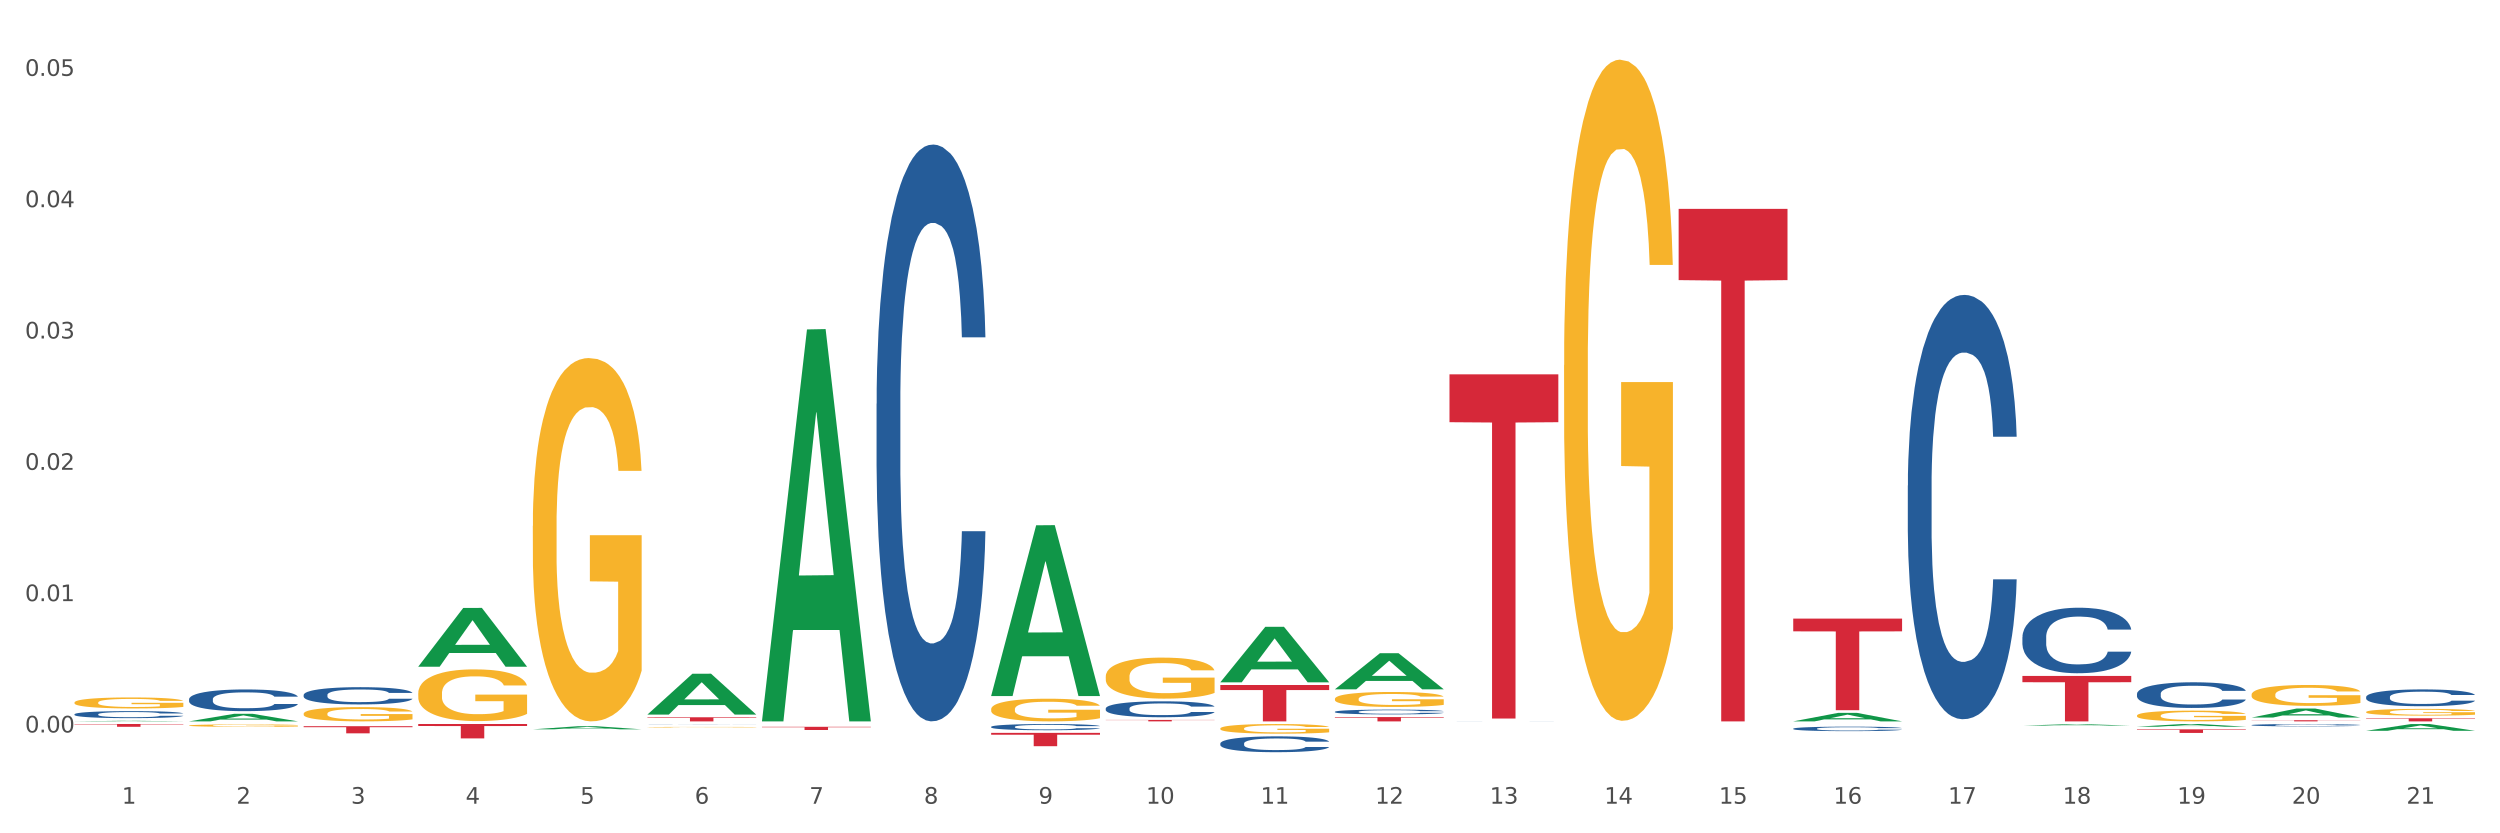 <?xml version="1.0" encoding="utf-8" standalone="no"?>
<!DOCTYPE svg PUBLIC "-//W3C//DTD SVG 1.1//EN"
  "http://www.w3.org/Graphics/SVG/1.1/DTD/svg11.dtd">
<svg xmlns:xlink="http://www.w3.org/1999/xlink" width="1080pt" height="360pt" viewBox="0 0 1080 360" xmlns="http://www.w3.org/2000/svg" version="1.1">
 <rect x="0" y="0" width="1080" height="360" fill="#333333" stroke="none"/>
 <defs>
  <style type="text/css">*{stroke-linejoin: round; stroke-linecap: butt}</style>
 </defs>
 <g id="figure_1">
  <g id="patch_1">
   <path d="M 0 360 
L 1080 360 
L 1080 0 
L 0 0 
z
" style="fill: #ffffff; stroke: #ffffff; stroke-linejoin: miter"/>
  </g>
  <g id="axes_1">
   <g id="matplotlib.axis_1">
    <g id="xtick_1">
     <g id="text_1">
      <!-- 1 -->
      <g style="fill: #4d4d4d" transform="translate(52.633 347.204) scale(0.096 -0.096)">
       <defs>
        <path id="DejaVuSans-31" d="M 794 531 
L 1825 531 
L 1825 4091 
L 703 3866 
L 703 4441 
L 1819 4666 
L 2450 4666 
L 2450 531 
L 3481 531 
L 3481 0 
L 794 0 
L 794 531 
z
" transform="scale(0.016)"/>
       </defs>
       <use xlink:href="#DejaVuSans-31"/>
      </g>
     </g>
    </g>
    <g id="xtick_2">
     <g id="text_2">
      <!-- 2 -->
      <g style="fill: #4d4d4d" transform="translate(102.133 347.204) scale(0.096 -0.096)">
       <defs>
        <path id="DejaVuSans-32" d="M 1228 531 
L 3431 531 
L 3431 0 
L 469 0 
L 469 531 
Q 828 903 1448 1529 
Q 2069 2156 2228 2338 
Q 2531 2678 2651 2914 
Q 2772 3150 2772 3378 
Q 2772 3750 2511 3984 
Q 2250 4219 1831 4219 
Q 1534 4219 1204 4116 
Q 875 4013 500 3803 
L 500 4441 
Q 881 4594 1212 4672 
Q 1544 4750 1819 4750 
Q 2544 4750 2975 4387 
Q 3406 4025 3406 3419 
Q 3406 3131 3298 2873 
Q 3191 2616 2906 2266 
Q 2828 2175 2409 1742 
Q 1991 1309 1228 531 
z
" transform="scale(0.016)"/>
       </defs>
       <use xlink:href="#DejaVuSans-32"/>
      </g>
     </g>
    </g>
    <g id="xtick_3">
     <g id="text_3">
      <!-- 3 -->
      <g style="fill: #4d4d4d" transform="translate(151.633 347.204) scale(0.096 -0.096)">
       <defs>
        <path id="DejaVuSans-33" d="M 2597 2516 
Q 3050 2419 3304 2112 
Q 3559 1806 3559 1356 
Q 3559 666 3084 287 
Q 2609 -91 1734 -91 
Q 1441 -91 1130 -33 
Q 819 25 488 141 
L 488 750 
Q 750 597 1062 519 
Q 1375 441 1716 441 
Q 2309 441 2620 675 
Q 2931 909 2931 1356 
Q 2931 1769 2642 2001 
Q 2353 2234 1838 2234 
L 1294 2234 
L 1294 2753 
L 1863 2753 
Q 2328 2753 2575 2939 
Q 2822 3125 2822 3475 
Q 2822 3834 2567 4026 
Q 2313 4219 1838 4219 
Q 1578 4219 1281 4162 
Q 984 4106 628 3988 
L 628 4550 
Q 988 4650 1302 4700 
Q 1616 4750 1894 4750 
Q 2613 4750 3031 4423 
Q 3450 4097 3450 3541 
Q 3450 3153 3228 2886 
Q 3006 2619 2597 2516 
z
" transform="scale(0.016)"/>
       </defs>
       <use xlink:href="#DejaVuSans-33"/>
      </g>
     </g>
    </g>
    <g id="xtick_4">
     <g id="text_4">
      <!-- 4 -->
      <g style="fill: #4d4d4d" transform="translate(201.133 347.204) scale(0.096 -0.096)">
       <defs>
        <path id="DejaVuSans-34" d="M 2419 4116 
L 825 1625 
L 2419 1625 
L 2419 4116 
z
M 2253 4666 
L 3047 4666 
L 3047 1625 
L 3713 1625 
L 3713 1100 
L 3047 1100 
L 3047 0 
L 2419 0 
L 2419 1100 
L 313 1100 
L 313 1709 
L 2253 4666 
z
" transform="scale(0.016)"/>
       </defs>
       <use xlink:href="#DejaVuSans-34"/>
      </g>
     </g>
    </g>
    <g id="xtick_5">
     <g id="text_5">
      <!-- 5 -->
      <g style="fill: #4d4d4d" transform="translate(250.633 347.204) scale(0.096 -0.096)">
       <defs>
        <path id="DejaVuSans-35" d="M 691 4666 
L 3169 4666 
L 3169 4134 
L 1269 4134 
L 1269 2991 
Q 1406 3038 1543 3061 
Q 1681 3084 1819 3084 
Q 2600 3084 3056 2656 
Q 3513 2228 3513 1497 
Q 3513 744 3044 326 
Q 2575 -91 1722 -91 
Q 1428 -91 1123 -41 
Q 819 9 494 109 
L 494 744 
Q 775 591 1075 516 
Q 1375 441 1709 441 
Q 2250 441 2565 725 
Q 2881 1009 2881 1497 
Q 2881 1984 2565 2268 
Q 2250 2553 1709 2553 
Q 1456 2553 1204 2497 
Q 953 2441 691 2322 
L 691 4666 
z
" transform="scale(0.016)"/>
       </defs>
       <use xlink:href="#DejaVuSans-35"/>
      </g>
     </g>
    </g>
    <g id="xtick_6">
     <g id="text_6">
      <!-- 6 -->
      <g style="fill: #4d4d4d" transform="translate(300.134 347.204) scale(0.096 -0.096)">
       <defs>
        <path id="DejaVuSans-36" d="M 2113 2584 
Q 1688 2584 1439 2293 
Q 1191 2003 1191 1497 
Q 1191 994 1439 701 
Q 1688 409 2113 409 
Q 2538 409 2786 701 
Q 3034 994 3034 1497 
Q 3034 2003 2786 2293 
Q 2538 2584 2113 2584 
z
M 3366 4563 
L 3366 3988 
Q 3128 4100 2886 4159 
Q 2644 4219 2406 4219 
Q 1781 4219 1451 3797 
Q 1122 3375 1075 2522 
Q 1259 2794 1537 2939 
Q 1816 3084 2150 3084 
Q 2853 3084 3261 2657 
Q 3669 2231 3669 1497 
Q 3669 778 3244 343 
Q 2819 -91 2113 -91 
Q 1303 -91 875 529 
Q 447 1150 447 2328 
Q 447 3434 972 4092 
Q 1497 4750 2381 4750 
Q 2619 4750 2861 4703 
Q 3103 4656 3366 4563 
z
" transform="scale(0.016)"/>
       </defs>
       <use xlink:href="#DejaVuSans-36"/>
      </g>
     </g>
    </g>
    <g id="xtick_7">
     <g id="text_7">
      <!-- 7 -->
      <g style="fill: #4d4d4d" transform="translate(349.634 347.204) scale(0.096 -0.096)">
       <defs>
        <path id="DejaVuSans-37" d="M 525 4666 
L 3525 4666 
L 3525 4397 
L 1831 0 
L 1172 0 
L 2766 4134 
L 525 4134 
L 525 4666 
z
" transform="scale(0.016)"/>
       </defs>
       <use xlink:href="#DejaVuSans-37"/>
      </g>
     </g>
    </g>
    <g id="xtick_8">
     <g id="text_8">
      <!-- 8 -->
      <g style="fill: #4d4d4d" transform="translate(399.134 347.204) scale(0.096 -0.096)">
       <defs>
        <path id="DejaVuSans-38" d="M 2034 2216 
Q 1584 2216 1326 1975 
Q 1069 1734 1069 1313 
Q 1069 891 1326 650 
Q 1584 409 2034 409 
Q 2484 409 2743 651 
Q 3003 894 3003 1313 
Q 3003 1734 2745 1975 
Q 2488 2216 2034 2216 
z
M 1403 2484 
Q 997 2584 770 2862 
Q 544 3141 544 3541 
Q 544 4100 942 4425 
Q 1341 4750 2034 4750 
Q 2731 4750 3128 4425 
Q 3525 4100 3525 3541 
Q 3525 3141 3298 2862 
Q 3072 2584 2669 2484 
Q 3125 2378 3379 2068 
Q 3634 1759 3634 1313 
Q 3634 634 3220 271 
Q 2806 -91 2034 -91 
Q 1263 -91 848 271 
Q 434 634 434 1313 
Q 434 1759 690 2068 
Q 947 2378 1403 2484 
z
M 1172 3481 
Q 1172 3119 1398 2916 
Q 1625 2713 2034 2713 
Q 2441 2713 2670 2916 
Q 2900 3119 2900 3481 
Q 2900 3844 2670 4047 
Q 2441 4250 2034 4250 
Q 1625 4250 1398 4047 
Q 1172 3844 1172 3481 
z
" transform="scale(0.016)"/>
       </defs>
       <use xlink:href="#DejaVuSans-38"/>
      </g>
     </g>
    </g>
    <g id="xtick_9">
     <g id="text_9">
      <!-- 9 -->
      <g style="fill: #4d4d4d" transform="translate(448.634 347.204) scale(0.096 -0.096)">
       <defs>
        <path id="DejaVuSans-39" d="M 703 97 
L 703 672 
Q 941 559 1184 500 
Q 1428 441 1663 441 
Q 2288 441 2617 861 
Q 2947 1281 2994 2138 
Q 2813 1869 2534 1725 
Q 2256 1581 1919 1581 
Q 1219 1581 811 2004 
Q 403 2428 403 3163 
Q 403 3881 828 4315 
Q 1253 4750 1959 4750 
Q 2769 4750 3195 4129 
Q 3622 3509 3622 2328 
Q 3622 1225 3098 567 
Q 2575 -91 1691 -91 
Q 1453 -91 1209 -44 
Q 966 3 703 97 
z
M 1959 2075 
Q 2384 2075 2632 2365 
Q 2881 2656 2881 3163 
Q 2881 3666 2632 3958 
Q 2384 4250 1959 4250 
Q 1534 4250 1286 3958 
Q 1038 3666 1038 3163 
Q 1038 2656 1286 2365 
Q 1534 2075 1959 2075 
z
" transform="scale(0.016)"/>
       </defs>
       <use xlink:href="#DejaVuSans-39"/>
      </g>
     </g>
    </g>
    <g id="xtick_10">
     <g id="text_10">
      <!-- 10 -->
      <g style="fill: #4d4d4d" transform="translate(495.079 347.204) scale(0.096 -0.096)">
       <defs>
        <path id="DejaVuSans-30" d="M 2034 4250 
Q 1547 4250 1301 3770 
Q 1056 3291 1056 2328 
Q 1056 1369 1301 889 
Q 1547 409 2034 409 
Q 2525 409 2770 889 
Q 3016 1369 3016 2328 
Q 3016 3291 2770 3770 
Q 2525 4250 2034 4250 
z
M 2034 4750 
Q 2819 4750 3233 4129 
Q 3647 3509 3647 2328 
Q 3647 1150 3233 529 
Q 2819 -91 2034 -91 
Q 1250 -91 836 529 
Q 422 1150 422 2328 
Q 422 3509 836 4129 
Q 1250 4750 2034 4750 
z
" transform="scale(0.016)"/>
       </defs>
       <use xlink:href="#DejaVuSans-31"/>
       <use xlink:href="#DejaVuSans-30" transform="translate(63.623 0)"/>
      </g>
     </g>
    </g>
    <g id="xtick_11">
     <g id="text_11">
      <!-- 11 -->
      <g style="fill: #4d4d4d" transform="translate(544.58 347.204) scale(0.096 -0.096)">
       <use xlink:href="#DejaVuSans-31"/>
       <use xlink:href="#DejaVuSans-31" transform="translate(63.623 0)"/>
      </g>
     </g>
    </g>
    <g id="xtick_12">
     <g id="text_12">
      <!-- 12 -->
      <g style="fill: #4d4d4d" transform="translate(594.08 347.204) scale(0.096 -0.096)">
       <use xlink:href="#DejaVuSans-31"/>
       <use xlink:href="#DejaVuSans-32" transform="translate(63.623 0)"/>
      </g>
     </g>
    </g>
    <g id="xtick_13">
     <g id="text_13">
      <!-- 13 -->
      <g style="fill: #4d4d4d" transform="translate(643.58 347.204) scale(0.096 -0.096)">
       <use xlink:href="#DejaVuSans-31"/>
       <use xlink:href="#DejaVuSans-33" transform="translate(63.623 0)"/>
      </g>
     </g>
    </g>
    <g id="xtick_14">
     <g id="text_14">
      <!-- 14 -->
      <g style="fill: #4d4d4d" transform="translate(693.08 347.204) scale(0.096 -0.096)">
       <use xlink:href="#DejaVuSans-31"/>
       <use xlink:href="#DejaVuSans-34" transform="translate(63.623 0)"/>
      </g>
     </g>
    </g>
    <g id="xtick_15">
     <g id="text_15">
      <!-- 15 -->
      <g style="fill: #4d4d4d" transform="translate(742.58 347.204) scale(0.096 -0.096)">
       <use xlink:href="#DejaVuSans-31"/>
       <use xlink:href="#DejaVuSans-35" transform="translate(63.623 0)"/>
      </g>
     </g>
    </g>
    <g id="xtick_16">
     <g id="text_16">
      <!-- 16 -->
      <g style="fill: #4d4d4d" transform="translate(792.08 347.204) scale(0.096 -0.096)">
       <use xlink:href="#DejaVuSans-31"/>
       <use xlink:href="#DejaVuSans-36" transform="translate(63.623 0)"/>
      </g>
     </g>
    </g>
    <g id="xtick_17">
     <g id="text_17">
      <!-- 17 -->
      <g style="fill: #4d4d4d" transform="translate(841.58 347.204) scale(0.096 -0.096)">
       <use xlink:href="#DejaVuSans-31"/>
       <use xlink:href="#DejaVuSans-37" transform="translate(63.623 0)"/>
      </g>
     </g>
    </g>
    <g id="xtick_18">
     <g id="text_18">
      <!-- 18 -->
      <g style="fill: #4d4d4d" transform="translate(891.08 347.204) scale(0.096 -0.096)">
       <use xlink:href="#DejaVuSans-31"/>
       <use xlink:href="#DejaVuSans-38" transform="translate(63.623 0)"/>
      </g>
     </g>
    </g>
    <g id="xtick_19">
     <g id="text_19">
      <!-- 19 -->
      <g style="fill: #4d4d4d" transform="translate(940.58 347.204) scale(0.096 -0.096)">
       <use xlink:href="#DejaVuSans-31"/>
       <use xlink:href="#DejaVuSans-39" transform="translate(63.623 0)"/>
      </g>
     </g>
    </g>
    <g id="xtick_20">
     <g id="text_20">
      <!-- 20 -->
      <g style="fill: #4d4d4d" transform="translate(990.08 347.204) scale(0.096 -0.096)">
       <use xlink:href="#DejaVuSans-32"/>
       <use xlink:href="#DejaVuSans-30" transform="translate(63.623 0)"/>
      </g>
     </g>
    </g>
    <g id="xtick_21">
     <g id="text_21">
      <!-- 21 -->
      <g style="fill: #4d4d4d" transform="translate(1039.58 347.204) scale(0.096 -0.096)">
       <use xlink:href="#DejaVuSans-32"/>
       <use xlink:href="#DejaVuSans-31" transform="translate(63.623 0)"/>
      </g>
     </g>
    </g>
    <g id="xtick_22"/>
    <g id="xtick_23"/>
    <g id="xtick_24"/>
    <g id="xtick_25"/>
    <g id="xtick_26"/>
    <g id="xtick_27"/>
    <g id="xtick_28"/>
    <g id="xtick_29"/>
    <g id="xtick_30"/>
    <g id="xtick_31"/>
    <g id="xtick_32"/>
    <g id="xtick_33"/>
    <g id="xtick_34"/>
    <g id="xtick_35"/>
    <g id="xtick_36"/>
    <g id="xtick_37"/>
    <g id="xtick_38"/>
    <g id="xtick_39"/>
    <g id="xtick_40"/>
    <g id="xtick_41"/>
   </g>
   <g id="matplotlib.axis_2">
    <g id="ytick_1">
     <g id="text_22">
      <!-- 0.00 -->
      <g style="fill: #4d4d4d" transform="translate(10.8 316.429) scale(0.096 -0.096)">
       <defs>
        <path id="DejaVuSans-2e" d="M 684 794 
L 1344 794 
L 1344 0 
L 684 0 
L 684 794 
z
" transform="scale(0.016)"/>
       </defs>
       <use xlink:href="#DejaVuSans-30"/>
       <use xlink:href="#DejaVuSans-2e" transform="translate(63.623 0)"/>
       <use xlink:href="#DejaVuSans-30" transform="translate(95.41 0)"/>
       <use xlink:href="#DejaVuSans-30" transform="translate(159.033 0)"/>
      </g>
     </g>
    </g>
    <g id="ytick_2">
     <g id="text_23">
      <!-- 0.01 -->
      <g style="fill: #4d4d4d" transform="translate(10.8 259.697) scale(0.096 -0.096)">
       <use xlink:href="#DejaVuSans-30"/>
       <use xlink:href="#DejaVuSans-2e" transform="translate(63.623 0)"/>
       <use xlink:href="#DejaVuSans-30" transform="translate(95.41 0)"/>
       <use xlink:href="#DejaVuSans-31" transform="translate(159.033 0)"/>
      </g>
     </g>
    </g>
    <g id="ytick_3">
     <g id="text_24">
      <!-- 0.02 -->
      <g style="fill: #4d4d4d" transform="translate(10.8 202.965) scale(0.096 -0.096)">
       <use xlink:href="#DejaVuSans-30"/>
       <use xlink:href="#DejaVuSans-2e" transform="translate(63.623 0)"/>
       <use xlink:href="#DejaVuSans-30" transform="translate(95.41 0)"/>
       <use xlink:href="#DejaVuSans-32" transform="translate(159.033 0)"/>
      </g>
     </g>
    </g>
    <g id="ytick_4">
     <g id="text_25">
      <!-- 0.03 -->
      <g style="fill: #4d4d4d" transform="translate(10.8 146.234) scale(0.096 -0.096)">
       <use xlink:href="#DejaVuSans-30"/>
       <use xlink:href="#DejaVuSans-2e" transform="translate(63.623 0)"/>
       <use xlink:href="#DejaVuSans-30" transform="translate(95.41 0)"/>
       <use xlink:href="#DejaVuSans-33" transform="translate(159.033 0)"/>
      </g>
     </g>
    </g>
    <g id="ytick_5">
     <g id="text_26">
      <!-- 0.04 -->
      <g style="fill: #4d4d4d" transform="translate(10.8 89.502) scale(0.096 -0.096)">
       <use xlink:href="#DejaVuSans-30"/>
       <use xlink:href="#DejaVuSans-2e" transform="translate(63.623 0)"/>
       <use xlink:href="#DejaVuSans-30" transform="translate(95.41 0)"/>
       <use xlink:href="#DejaVuSans-34" transform="translate(159.033 0)"/>
      </g>
     </g>
    </g>
    <g id="ytick_6">
     <g id="text_27">
      <!-- 0.05 -->
      <g style="fill: #4d4d4d" transform="translate(10.8 32.77) scale(0.096 -0.096)">
       <use xlink:href="#DejaVuSans-30"/>
       <use xlink:href="#DejaVuSans-2e" transform="translate(63.623 0)"/>
       <use xlink:href="#DejaVuSans-30" transform="translate(95.41 0)"/>
       <use xlink:href="#DejaVuSans-35" transform="translate(159.033 0)"/>
      </g>
     </g>
    </g>
    <g id="ytick_7"/>
    <g id="ytick_8"/>
    <g id="ytick_9"/>
    <g id="ytick_10"/>
    <g id="ytick_11"/>
   </g>
   <g id="PolyCollection_1">
    <path d="M 180.675 312.782 
L 227.7 312.782 
L 227.7 313.644 
L 209.202 313.65 
L 209.202 318.985 
L 199.062 318.985 
L 199.062 313.65 
L 180.675 313.644 
L 180.675 312.787 
L 180.675 312.782 
z
" clip-path="url(#p443aef9a9a)" style="fill: #d62839"/>
    <path d="M 279.675 309.857 
L 326.7 309.857 
L 326.7 310.104 
L 308.202 310.106 
L 308.202 311.634 
L 298.062 311.634 
L 298.062 310.106 
L 279.675 310.104 
L 279.675 309.859 
L 279.675 309.857 
z
" clip-path="url(#p443aef9a9a)" style="fill: #d62839"/>
    <path d="M 428.175 316.611 
L 475.2 316.611 
L 475.2 317.411 
L 456.702 317.416 
L 456.702 322.363 
L 446.562 322.363 
L 446.562 317.416 
L 428.175 317.411 
L 428.175 316.617 
L 428.175 316.611 
z
" clip-path="url(#p443aef9a9a)" style="fill: #d62839"/>
    <path d="M 329.175 313.987 
L 376.2 313.987 
L 376.2 314.179 
L 357.702 314.18 
L 357.702 315.366 
L 347.562 315.366 
L 347.562 314.18 
L 329.175 314.179 
L 329.175 313.988 
L 329.175 313.987 
z
" clip-path="url(#p443aef9a9a)" style="fill: #d62839"/>
    <path d="M 32.175 312.782 
L 79.2 312.782 
L 79.2 312.947 
L 60.702 312.948 
L 60.702 313.973 
L 50.562 313.973 
L 50.562 312.948 
L 32.175 312.947 
L 32.175 312.783 
L 32.175 312.782 
z
" clip-path="url(#p443aef9a9a)" style="fill: #d62839"/>
    <path d="M 131.175 313.725 
L 178.2 313.725 
L 178.2 314.154 
L 159.702 314.157 
L 159.702 316.807 
L 149.562 316.807 
L 149.562 314.157 
L 131.175 314.154 
L 131.175 313.728 
L 131.175 313.725 
z
" clip-path="url(#p443aef9a9a)" style="fill: #d62839"/>
    <path d="M 527.175 295.91 
L 574.2 295.91 
L 574.2 298.095 
L 555.702 298.11 
L 555.702 311.634 
L 545.562 311.634 
L 545.562 298.11 
L 527.175 298.095 
L 527.175 295.925 
L 527.175 295.91 
z
" clip-path="url(#p443aef9a9a)" style="fill: #d62839"/>
    <path d="M 477.675 311.001 
L 524.7 311.001 
L 524.7 311.089 
L 506.202 311.089 
L 506.202 311.634 
L 496.062 311.634 
L 496.062 311.089 
L 477.675 311.089 
L 477.675 311.001 
L 477.675 311.001 
z
" clip-path="url(#p443aef9a9a)" style="fill: #d62839"/>
    <path d="M 873.675 313.473 
L 873.723 313.472 
L 893.115 312.845 
L 901.163 312.844 
L 920.7 313.474 
L 911.392 313.474 
L 907.174 313.327 
L 887.152 313.327 
L 887.007 313.33 
L 882.935 313.474 
L 873.675 313.474 
L 873.675 313.473 
L 889.673 313.24 
L 904.653 313.239 
L 897.236 312.978 
L 897.139 312.977 
L 897.042 312.979 
L 889.625 313.239 
L 889.673 313.24 
L 873.675 313.473 
z
" clip-path="url(#p443aef9a9a)" style="fill: #109648"/>
    <path d="M 230.175 315.073 
L 230.223 315.072 
L 249.615 313.725 
L 257.663 313.723 
L 277.2 315.075 
L 267.892 315.075 
L 263.674 314.761 
L 243.652 314.761 
L 243.507 314.766 
L 239.435 315.075 
L 230.175 315.075 
L 230.175 315.073 
L 246.173 314.573 
L 261.153 314.571 
L 253.736 314.012 
L 253.639 314.009 
L 253.542 314.013 
L 246.125 314.571 
L 246.173 314.573 
L 230.175 315.073 
z
" clip-path="url(#p443aef9a9a)" style="fill: #109648"/>
    <path d="M 180.675 287.974 
L 180.723 287.95 
L 200.115 262.632 
L 208.163 262.608 
L 227.7 288.021 
L 218.392 288.021 
L 214.174 282.104 
L 194.152 282.104 
L 194.007 282.199 
L 189.935 288.021 
L 180.675 288.021 
L 180.675 287.974 
L 196.673 278.572 
L 211.653 278.548 
L 204.236 268.025 
L 204.139 267.977 
L 204.042 268.048 
L 196.625 278.548 
L 196.673 278.572 
L 180.675 287.974 
z
" clip-path="url(#p443aef9a9a)" style="fill: #109648"/>
    <path d="M 81.675 311.627 
L 81.723 311.624 
L 101.115 308.37 
L 109.163 308.367 
L 128.7 311.634 
L 119.392 311.634 
L 115.174 310.873 
L 95.152 310.873 
L 95.007 310.885 
L 90.935 311.634 
L 81.675 311.634 
L 81.675 311.627 
L 97.673 310.419 
L 112.653 310.416 
L 105.236 309.063 
L 105.139 309.057 
L 105.042 309.066 
L 97.625 310.416 
L 97.673 310.419 
L 81.675 311.627 
z
" clip-path="url(#p443aef9a9a)" style="fill: #109648"/>
    <path d="M 32.175 311.633 
L 32.223 311.633 
L 51.615 311.388 
L 59.663 311.388 
L 79.2 311.634 
L 69.892 311.634 
L 65.674 311.576 
L 45.652 311.576 
L 45.507 311.577 
L 41.435 311.634 
L 32.175 311.634 
L 32.175 311.633 
L 48.173 311.542 
L 63.153 311.542 
L 55.736 311.44 
L 55.639 311.439 
L 55.542 311.44 
L 48.125 311.542 
L 48.173 311.542 
L 32.175 311.633 
z
" clip-path="url(#p443aef9a9a)" style="fill: #109648"/>
    <path d="M 923.175 313.933 
L 923.223 313.932 
L 942.615 312.783 
L 950.663 312.782 
L 970.2 313.936 
L 960.892 313.936 
L 956.674 313.667 
L 936.652 313.667 
L 936.507 313.671 
L 932.435 313.936 
L 923.175 313.936 
L 923.175 313.933 
L 939.173 313.507 
L 954.153 313.505 
L 946.736 313.028 
L 946.639 313.025 
L 946.542 313.029 
L 939.125 313.505 
L 939.173 313.507 
L 923.175 313.933 
z
" clip-path="url(#p443aef9a9a)" style="fill: #109648"/>
    <path d="M 972.675 313.237 
L 972.731 313.236 
L 972.731 313.21 
L 972.897 313.175 
L 973.509 313.11 
L 974.287 313.061 
L 975.621 313.004 
L 976.344 312.98 
L 977.289 312.953 
L 979.234 312.909 
L 981.457 312.872 
L 983.014 312.852 
L 984.181 312.839 
L 986.794 312.816 
L 988.294 312.806 
L 989.851 312.797 
L 991.185 312.792 
L 993.408 312.785 
L 995.187 312.783 
L 997.244 312.782 
L 998.967 312.783 
L 1001.246 312.786 
L 1004.581 312.797 
L 1005.859 312.804 
L 1007.582 312.815 
L 1009.361 312.83 
L 1010.806 312.845 
L 1012.474 312.866 
L 1014.197 312.894 
L 1015.865 312.929 
L 1017.032 312.961 
L 1017.977 312.995 
L 1018.811 313.037 
L 1019.422 313.082 
L 1019.7 313.12 
L 1009.528 313.12 
L 1009.25 313.086 
L 1008.694 313.049 
L 1008.138 313.024 
L 1007.527 313.004 
L 1006.582 312.981 
L 1005.748 312.966 
L 1004.359 312.948 
L 1003.08 312.937 
L 1002.024 312.931 
L 1000.745 312.925 
L 998.022 312.919 
L 996.076 312.919 
L 994.853 312.921 
L 993.353 312.926 
L 992.074 312.932 
L 990.573 312.944 
L 989.406 312.956 
L 988.239 312.971 
L 987.572 312.982 
L 986.571 313.003 
L 985.904 313.019 
L 985.015 313.048 
L 984.515 313.068 
L 983.625 313.121 
L 983.236 313.16 
L 983.069 313.187 
L 982.958 313.216 
L 982.958 313.361 
L 983.292 313.425 
L 983.57 313.453 
L 984.014 313.485 
L 984.848 313.525 
L 986.071 313.565 
L 987.349 313.594 
L 988.406 313.611 
L 989.406 313.624 
L 990.407 313.635 
L 991.63 313.644 
L 992.63 313.649 
L 994.131 313.655 
L 995.91 313.658 
L 997.299 313.658 
L 1000.134 313.653 
L 1001.413 313.648 
L 1002.635 313.642 
L 1003.969 313.632 
L 1005.026 313.621 
L 1005.637 313.612 
L 1006.638 313.595 
L 1007.416 313.576 
L 1008.083 313.555 
L 1008.527 313.536 
L 1009.028 313.509 
L 1009.417 313.477 
L 1009.528 313.461 
L 1019.7 313.461 
L 1019.478 313.494 
L 1019.089 313.526 
L 1018.31 313.57 
L 1017.699 313.595 
L 1016.754 313.625 
L 1015.753 313.651 
L 1014.364 313.68 
L 1013.085 313.701 
L 1011.751 313.72 
L 1010.306 313.736 
L 1007.694 313.759 
L 1006.749 313.766 
L 1004.748 313.777 
L 1003.191 313.783 
L 1000.912 313.79 
L 998.578 313.794 
L 996.132 313.795 
L 993.964 313.793 
L 991.574 313.787 
L 990.073 313.782 
L 988.406 313.773 
L 986.46 313.76 
L 984.626 313.745 
L 982.903 313.726 
L 981.291 313.705 
L 979.79 313.681 
L 977.844 313.641 
L 976.399 313.602 
L 975.343 313.566 
L 974.62 313.536 
L 973.898 313.497 
L 973.509 313.47 
L 972.897 313.405 
L 972.675 313.345 
L 972.675 313.237 
z
" clip-path="url(#p443aef9a9a)" style="fill: #255c99"/>
    <path d="M 1022.175 301.087 
L 1022.231 301.081 
L 1022.231 300.895 
L 1022.397 300.643 
L 1023.009 300.178 
L 1023.787 299.827 
L 1025.121 299.416 
L 1025.844 299.243 
L 1026.789 299.051 
L 1028.734 298.739 
L 1030.957 298.474 
L 1032.514 298.328 
L 1033.681 298.235 
L 1036.294 298.069 
L 1037.794 297.996 
L 1039.351 297.936 
L 1040.685 297.897 
L 1042.908 297.85 
L 1044.687 297.83 
L 1046.744 297.824 
L 1048.467 297.83 
L 1050.746 297.857 
L 1054.081 297.936 
L 1055.359 297.983 
L 1057.082 298.062 
L 1058.861 298.169 
L 1060.306 298.275 
L 1061.974 298.427 
L 1063.697 298.626 
L 1065.365 298.878 
L 1066.532 299.111 
L 1067.477 299.356 
L 1068.311 299.654 
L 1068.922 299.979 
L 1069.2 300.251 
L 1059.028 300.251 
L 1058.75 300.006 
L 1058.194 299.741 
L 1057.638 299.562 
L 1057.027 299.416 
L 1056.082 299.25 
L 1055.248 299.144 
L 1053.859 299.018 
L 1052.58 298.938 
L 1051.524 298.892 
L 1050.245 298.852 
L 1047.522 298.812 
L 1045.576 298.812 
L 1044.353 298.825 
L 1042.853 298.858 
L 1041.574 298.905 
L 1040.073 298.984 
L 1038.906 299.071 
L 1037.739 299.183 
L 1037.072 299.263 
L 1036.071 299.409 
L 1035.404 299.528 
L 1034.515 299.734 
L 1034.015 299.88 
L 1033.125 300.258 
L 1032.736 300.537 
L 1032.569 300.729 
L 1032.458 300.941 
L 1032.458 301.976 
L 1032.792 302.44 
L 1033.07 302.639 
L 1033.514 302.865 
L 1034.348 303.157 
L 1035.571 303.442 
L 1036.849 303.648 
L 1037.906 303.774 
L 1038.906 303.867 
L 1039.907 303.94 
L 1041.13 304.006 
L 1042.13 304.046 
L 1043.631 304.086 
L 1045.41 304.105 
L 1046.799 304.105 
L 1049.634 304.072 
L 1050.912 304.039 
L 1052.135 303.993 
L 1053.469 303.92 
L 1054.526 303.84 
L 1055.137 303.78 
L 1056.138 303.654 
L 1056.916 303.522 
L 1057.583 303.369 
L 1058.027 303.236 
L 1058.528 303.037 
L 1058.917 302.812 
L 1059.028 302.693 
L 1069.2 302.693 
L 1068.978 302.931 
L 1068.589 303.164 
L 1067.81 303.475 
L 1067.199 303.654 
L 1066.254 303.873 
L 1065.253 304.059 
L 1063.864 304.265 
L 1062.585 304.417 
L 1061.251 304.55 
L 1059.806 304.669 
L 1057.194 304.835 
L 1056.249 304.882 
L 1054.248 304.961 
L 1052.691 305.008 
L 1050.412 305.054 
L 1048.078 305.081 
L 1045.632 305.087 
L 1043.464 305.074 
L 1041.074 305.034 
L 1039.573 304.994 
L 1037.906 304.935 
L 1035.96 304.842 
L 1034.126 304.729 
L 1032.403 304.596 
L 1030.791 304.444 
L 1029.29 304.271 
L 1027.344 303.986 
L 1025.899 303.707 
L 1024.843 303.449 
L 1024.12 303.23 
L 1023.398 302.951 
L 1023.009 302.759 
L 1022.397 302.295 
L 1022.175 301.863 
L 1022.175 301.087 
z
" clip-path="url(#p443aef9a9a)" style="fill: #255c99"/>
    <path d="M 972.675 300.082 
L 972.731 300.073 
L 972.731 299.777 
L 972.842 299.521 
L 973.397 298.903 
L 974.23 298.392 
L 974.84 298.12 
L 975.451 297.897 
L 976.173 297.675 
L 977.061 297.444 
L 978.671 297.106 
L 979.67 296.933 
L 980.892 296.751 
L 983.113 296.487 
L 984.723 296.339 
L 986.388 296.215 
L 989.109 296.067 
L 990.885 296.001 
L 992.773 295.952 
L 995.049 295.919 
L 996.77 295.91 
L 1000.546 295.935 
L 1003.766 296.009 
L 1005.32 296.067 
L 1007.319 296.166 
L 1008.374 296.232 
L 1010.095 296.364 
L 1011.872 296.537 
L 1013.093 296.685 
L 1014.925 296.966 
L 1016.313 297.246 
L 1017.59 297.592 
L 1018.256 297.831 
L 1018.756 298.054 
L 1019.2 298.309 
L 1019.644 298.713 
L 1009.651 298.713 
L 1009.262 298.425 
L 1008.652 298.153 
L 1007.763 297.889 
L 1006.986 297.724 
L 1005.654 297.518 
L 1004.432 297.386 
L 1003.155 297.287 
L 1001.601 297.205 
L 1000.379 297.163 
L 998.658 297.13 
L 995.271 297.139 
L 992.995 297.205 
L 991.441 297.287 
L 990.441 297.361 
L 989.553 297.444 
L 988.554 297.559 
L 987.388 297.732 
L 986.555 297.889 
L 985.722 298.087 
L 985.056 298.285 
L 984.445 298.515 
L 983.945 298.763 
L 983.557 299.018 
L 983.224 299.332 
L 982.946 299.851 
L 982.946 300.98 
L 983.057 301.236 
L 983.335 301.574 
L 983.668 301.829 
L 984.223 302.134 
L 984.723 302.34 
L 985.667 302.637 
L 986.721 302.885 
L 987.554 303.041 
L 988.387 303.173 
L 989.831 303.354 
L 991.441 303.503 
L 992.829 303.594 
L 994.716 303.676 
L 995.993 303.709 
L 997.104 303.725 
L 999.824 303.725 
L 1001.767 303.701 
L 1003.932 303.643 
L 1005.598 303.569 
L 1006.986 303.478 
L 1008.541 303.33 
L 1009.54 303.19 
L 1009.54 301.467 
L 997.326 301.458 
L 997.326 300.313 
L 1019.7 300.313 
L 1019.7 303.676 
L 1018.756 303.849 
L 1017.701 304.006 
L 1016.591 304.146 
L 1014.925 304.319 
L 1012.927 304.484 
L 1011.15 304.599 
L 1009.262 304.698 
L 1007.042 304.789 
L 1004.155 304.871 
L 1002.378 304.904 
L 1000.157 304.929 
L 997.548 304.937 
L 995.271 304.921 
L 993.051 304.88 
L 990.719 304.805 
L 988.443 304.698 
L 986.721 304.591 
L 985 304.459 
L 983.168 304.286 
L 981.725 304.121 
L 980.614 303.973 
L 979.393 303.783 
L 978.06 303.536 
L 977.061 303.313 
L 976.173 303.082 
L 975.229 302.786 
L 974.563 302.53 
L 973.896 302.209 
L 973.508 301.97 
L 973.064 301.599 
L 972.731 301.079 
L 972.675 300.082 
z
" clip-path="url(#p443aef9a9a)" style="fill: #f7b32b"/>
    <path d="M 1022.175 307.585 
L 1022.231 307.582 
L 1022.231 307.486 
L 1022.342 307.404 
L 1022.897 307.204 
L 1023.73 307.038 
L 1024.34 306.95 
L 1024.951 306.878 
L 1025.673 306.806 
L 1026.561 306.731 
L 1028.171 306.622 
L 1029.17 306.566 
L 1030.392 306.507 
L 1032.613 306.422 
L 1034.223 306.374 
L 1035.888 306.334 
L 1038.609 306.286 
L 1040.385 306.265 
L 1042.273 306.249 
L 1044.549 306.238 
L 1046.27 306.235 
L 1050.046 306.243 
L 1053.266 306.267 
L 1054.82 306.286 
L 1056.819 306.318 
L 1057.874 306.339 
L 1059.595 306.382 
L 1061.372 306.438 
L 1062.593 306.486 
L 1064.425 306.577 
L 1065.813 306.667 
L 1067.09 306.779 
L 1067.756 306.857 
L 1068.256 306.929 
L 1068.7 307.012 
L 1069.144 307.142 
L 1059.151 307.142 
L 1058.762 307.049 
L 1058.152 306.961 
L 1057.263 306.876 
L 1056.486 306.822 
L 1055.154 306.755 
L 1053.932 306.713 
L 1052.655 306.681 
L 1051.101 306.654 
L 1049.879 306.641 
L 1048.158 306.63 
L 1044.771 306.633 
L 1042.495 306.654 
L 1040.941 306.681 
L 1039.941 306.705 
L 1039.053 306.731 
L 1038.054 306.769 
L 1036.888 306.825 
L 1036.055 306.876 
L 1035.222 306.94 
L 1034.556 307.004 
L 1033.945 307.078 
L 1033.445 307.158 
L 1033.057 307.241 
L 1032.724 307.342 
L 1032.446 307.51 
L 1032.446 307.876 
L 1032.557 307.959 
L 1032.835 308.068 
L 1033.168 308.151 
L 1033.723 308.249 
L 1034.223 308.316 
L 1035.167 308.412 
L 1036.221 308.492 
L 1037.054 308.543 
L 1037.887 308.585 
L 1039.331 308.644 
L 1040.941 308.692 
L 1042.329 308.721 
L 1044.216 308.748 
L 1045.493 308.759 
L 1046.604 308.764 
L 1049.324 308.764 
L 1051.267 308.756 
L 1053.432 308.737 
L 1055.098 308.713 
L 1056.486 308.684 
L 1058.041 308.636 
L 1059.04 308.591 
L 1059.04 308.033 
L 1046.826 308.031 
L 1046.826 307.66 
L 1069.2 307.66 
L 1069.2 308.748 
L 1068.256 308.804 
L 1067.201 308.855 
L 1066.091 308.9 
L 1064.425 308.956 
L 1062.427 309.01 
L 1060.65 309.047 
L 1058.762 309.079 
L 1056.542 309.108 
L 1053.655 309.135 
L 1051.878 309.146 
L 1049.657 309.154 
L 1047.048 309.156 
L 1044.771 309.151 
L 1042.551 309.138 
L 1040.219 309.114 
L 1037.943 309.079 
L 1036.221 309.044 
L 1034.5 309.002 
L 1032.668 308.946 
L 1031.225 308.892 
L 1030.114 308.844 
L 1028.893 308.783 
L 1027.56 308.703 
L 1026.561 308.631 
L 1025.673 308.556 
L 1024.729 308.46 
L 1024.063 308.377 
L 1023.396 308.273 
L 1023.008 308.196 
L 1022.564 308.076 
L 1022.231 307.908 
L 1022.175 307.585 
z
" clip-path="url(#p443aef9a9a)" style="fill: #f7b32b"/>
    <path d="M 1022.175 315.697 
L 1022.223 315.694 
L 1041.615 312.784 
L 1049.663 312.782 
L 1069.2 315.702 
L 1059.892 315.702 
L 1055.674 315.022 
L 1035.652 315.022 
L 1035.507 315.033 
L 1031.435 315.702 
L 1022.175 315.702 
L 1022.175 315.697 
L 1038.173 314.616 
L 1053.153 314.614 
L 1045.736 313.404 
L 1045.639 313.399 
L 1045.542 313.407 
L 1038.125 314.614 
L 1038.173 314.616 
L 1022.175 315.697 
z
" clip-path="url(#p443aef9a9a)" style="fill: #109648"/>
    <path d="M 972.675 309.979 
L 972.723 309.976 
L 992.115 306.089 
L 1000.163 306.085 
L 1019.7 309.987 
L 1010.392 309.987 
L 1006.174 309.078 
L 986.152 309.078 
L 986.007 309.093 
L 981.935 309.987 
L 972.675 309.987 
L 972.675 309.979 
L 988.673 308.536 
L 1003.653 308.532 
L 996.236 306.917 
L 996.139 306.91 
L 996.042 306.921 
L 988.625 308.532 
L 988.673 308.536 
L 972.675 309.979 
z
" clip-path="url(#p443aef9a9a)" style="fill: #109648"/>
    <path d="M 81.675 313.425 
L 81.731 313.424 
L 81.731 313.389 
L 81.842 313.359 
L 82.397 313.287 
L 83.23 313.228 
L 83.84 313.196 
L 84.451 313.17 
L 85.173 313.144 
L 86.061 313.118 
L 87.671 313.078 
L 88.67 313.058 
L 89.892 313.037 
L 92.113 313.006 
L 93.723 312.989 
L 95.388 312.975 
L 98.109 312.957 
L 99.885 312.95 
L 101.773 312.944 
L 104.049 312.94 
L 105.77 312.939 
L 109.546 312.942 
L 112.766 312.951 
L 114.32 312.957 
L 116.319 312.969 
L 117.374 312.977 
L 119.095 312.992 
L 120.872 313.012 
L 122.093 313.029 
L 123.925 313.062 
L 125.313 313.095 
L 126.59 313.135 
L 127.256 313.163 
L 127.756 313.189 
L 128.2 313.218 
L 128.644 313.265 
L 118.651 313.265 
L 118.262 313.232 
L 117.652 313.2 
L 116.763 313.169 
L 115.986 313.15 
L 114.654 313.126 
L 113.432 313.111 
L 112.155 313.099 
L 110.601 313.09 
L 109.379 313.085 
L 107.658 313.081 
L 104.271 313.082 
L 101.995 313.09 
L 100.441 313.099 
L 99.441 313.108 
L 98.553 313.118 
L 97.554 313.131 
L 96.388 313.151 
L 95.555 313.169 
L 94.722 313.192 
L 94.056 313.215 
L 93.445 313.242 
L 92.945 313.271 
L 92.557 313.301 
L 92.224 313.337 
L 91.946 313.398 
L 91.946 313.529 
L 92.057 313.559 
L 92.335 313.598 
L 92.668 313.628 
L 93.223 313.664 
L 93.723 313.688 
L 94.667 313.722 
L 95.721 313.751 
L 96.554 313.769 
L 97.387 313.784 
L 98.831 313.806 
L 100.441 313.823 
L 101.829 313.833 
L 103.716 313.843 
L 104.993 313.847 
L 106.104 313.849 
L 108.824 313.849 
L 110.767 313.846 
L 112.932 313.839 
L 114.598 313.831 
L 115.986 313.82 
L 117.541 313.803 
L 118.54 313.786 
L 118.54 313.586 
L 106.326 313.585 
L 106.326 313.452 
L 128.7 313.452 
L 128.7 313.843 
L 127.756 313.863 
L 126.701 313.881 
L 125.591 313.898 
L 123.925 313.918 
L 121.927 313.937 
L 120.15 313.95 
L 118.262 313.962 
L 116.042 313.973 
L 113.155 313.982 
L 111.378 313.986 
L 109.157 313.989 
L 106.548 313.99 
L 104.271 313.988 
L 102.051 313.983 
L 99.719 313.974 
L 97.443 313.962 
L 95.721 313.95 
L 94 313.934 
L 92.168 313.914 
L 90.725 313.895 
L 89.614 313.878 
L 88.393 313.855 
L 87.06 313.827 
L 86.061 313.801 
L 85.173 313.774 
L 84.229 313.739 
L 83.563 313.71 
L 82.896 313.672 
L 82.508 313.644 
L 82.064 313.601 
L 81.731 313.541 
L 81.675 313.425 
z
" clip-path="url(#p443aef9a9a)" style="fill: #f7b32b"/>
    <path d="M 131.175 308.317 
L 131.231 308.311 
L 131.231 308.108 
L 131.342 307.934 
L 131.897 307.512 
L 132.73 307.162 
L 133.34 306.977 
L 133.951 306.825 
L 134.673 306.673 
L 135.561 306.515 
L 137.171 306.284 
L 138.17 306.166 
L 139.392 306.042 
L 141.613 305.862 
L 143.223 305.76 
L 144.888 305.676 
L 147.609 305.574 
L 149.385 305.529 
L 151.273 305.496 
L 153.549 305.473 
L 155.27 305.467 
L 159.046 305.484 
L 162.266 305.535 
L 163.82 305.574 
L 165.819 305.642 
L 166.874 305.687 
L 168.595 305.777 
L 170.372 305.895 
L 171.593 305.997 
L 173.425 306.188 
L 174.813 306.38 
L 176.09 306.616 
L 176.756 306.78 
L 177.256 306.932 
L 177.7 307.106 
L 178.144 307.382 
L 168.151 307.382 
L 167.762 307.185 
L 167.152 306.999 
L 166.263 306.819 
L 165.486 306.706 
L 164.154 306.566 
L 162.932 306.475 
L 161.655 306.408 
L 160.101 306.352 
L 158.879 306.323 
L 157.158 306.301 
L 153.771 306.307 
L 151.495 306.352 
L 149.941 306.408 
L 148.941 306.459 
L 148.053 306.515 
L 147.054 306.594 
L 145.888 306.712 
L 145.055 306.819 
L 144.222 306.954 
L 143.556 307.089 
L 142.945 307.247 
L 142.445 307.416 
L 142.057 307.59 
L 141.724 307.804 
L 141.446 308.159 
L 141.446 308.931 
L 141.557 309.105 
L 141.835 309.336 
L 142.168 309.511 
L 142.723 309.719 
L 143.223 309.86 
L 144.167 310.062 
L 145.221 310.231 
L 146.054 310.338 
L 146.887 310.429 
L 148.331 310.552 
L 149.941 310.654 
L 151.329 310.716 
L 153.216 310.772 
L 154.493 310.795 
L 155.604 310.806 
L 158.324 310.806 
L 160.267 310.789 
L 162.432 310.749 
L 164.098 310.699 
L 165.486 310.637 
L 167.041 310.535 
L 168.04 310.44 
L 168.04 309.263 
L 155.826 309.257 
L 155.826 308.474 
L 178.2 308.474 
L 178.2 310.772 
L 177.256 310.89 
L 176.201 310.997 
L 175.091 311.093 
L 173.425 311.211 
L 171.427 311.324 
L 169.65 311.403 
L 167.762 311.47 
L 165.542 311.532 
L 162.655 311.589 
L 160.878 311.611 
L 158.657 311.628 
L 156.048 311.634 
L 153.771 311.622 
L 151.551 311.594 
L 149.219 311.543 
L 146.943 311.47 
L 145.221 311.397 
L 143.5 311.307 
L 141.668 311.189 
L 140.225 311.076 
L 139.114 310.975 
L 137.893 310.845 
L 136.56 310.676 
L 135.561 310.524 
L 134.673 310.367 
L 133.729 310.164 
L 133.063 309.989 
L 132.396 309.77 
L 132.008 309.606 
L 131.564 309.353 
L 131.231 308.998 
L 131.175 308.317 
z
" clip-path="url(#p443aef9a9a)" style="fill: #f7b32b"/>
    <path d="M 180.675 299.496 
L 180.731 299.476 
L 180.731 298.741 
L 180.842 298.108 
L 181.397 296.578 
L 182.23 295.312 
L 182.84 294.639 
L 183.451 294.088 
L 184.173 293.537 
L 185.061 292.965 
L 186.671 292.129 
L 187.67 291.7 
L 188.892 291.251 
L 191.113 290.598 
L 192.723 290.231 
L 194.388 289.925 
L 197.109 289.557 
L 198.885 289.394 
L 200.773 289.272 
L 203.049 289.19 
L 204.77 289.17 
L 208.546 289.231 
L 211.766 289.414 
L 213.32 289.557 
L 215.319 289.802 
L 216.374 289.965 
L 218.095 290.292 
L 219.872 290.721 
L 221.093 291.088 
L 222.925 291.782 
L 224.313 292.476 
L 225.59 293.333 
L 226.256 293.925 
L 226.756 294.476 
L 227.2 295.108 
L 227.644 296.108 
L 217.651 296.108 
L 217.262 295.394 
L 216.652 294.721 
L 215.763 294.067 
L 214.986 293.659 
L 213.654 293.149 
L 212.432 292.823 
L 211.155 292.578 
L 209.601 292.374 
L 208.379 292.272 
L 206.658 292.19 
L 203.271 292.21 
L 200.995 292.374 
L 199.441 292.578 
L 198.441 292.761 
L 197.553 292.965 
L 196.554 293.251 
L 195.388 293.68 
L 194.555 294.067 
L 193.722 294.557 
L 193.056 295.047 
L 192.445 295.618 
L 191.945 296.231 
L 191.557 296.863 
L 191.224 297.639 
L 190.946 298.925 
L 190.946 301.72 
L 191.057 302.353 
L 191.335 303.19 
L 191.668 303.822 
L 192.223 304.578 
L 192.723 305.088 
L 193.667 305.822 
L 194.721 306.435 
L 195.554 306.822 
L 196.387 307.149 
L 197.831 307.598 
L 199.441 307.965 
L 200.829 308.19 
L 202.716 308.394 
L 203.993 308.475 
L 205.104 308.516 
L 207.824 308.516 
L 209.767 308.455 
L 211.932 308.312 
L 213.598 308.129 
L 214.986 307.904 
L 216.541 307.537 
L 217.54 307.19 
L 217.54 302.925 
L 205.326 302.904 
L 205.326 300.067 
L 227.7 300.067 
L 227.7 308.394 
L 226.756 308.822 
L 225.701 309.21 
L 224.591 309.557 
L 222.925 309.986 
L 220.927 310.394 
L 219.15 310.68 
L 217.262 310.924 
L 215.042 311.149 
L 212.155 311.353 
L 210.378 311.435 
L 208.157 311.496 
L 205.548 311.516 
L 203.271 311.475 
L 201.051 311.373 
L 198.719 311.19 
L 196.443 310.924 
L 194.721 310.659 
L 193 310.333 
L 191.168 309.904 
L 189.725 309.496 
L 188.614 309.129 
L 187.393 308.659 
L 186.06 308.047 
L 185.061 307.496 
L 184.173 306.924 
L 183.229 306.19 
L 182.563 305.557 
L 181.896 304.761 
L 181.508 304.169 
L 181.064 303.251 
L 180.731 301.965 
L 180.675 299.496 
z
" clip-path="url(#p443aef9a9a)" style="fill: #f7b32b"/>
    <path d="M 576.675 297.756 
L 576.723 297.741 
L 596.115 282.192 
L 604.163 282.177 
L 623.7 297.785 
L 614.392 297.785 
L 610.174 294.151 
L 590.152 294.151 
L 590.007 294.209 
L 585.935 297.785 
L 576.675 297.785 
L 576.675 297.756 
L 592.673 291.982 
L 607.653 291.967 
L 600.236 285.504 
L 600.139 285.475 
L 600.042 285.519 
L 592.625 291.967 
L 592.673 291.982 
L 576.675 297.756 
z
" clip-path="url(#p443aef9a9a)" style="fill: #109648"/>
    <path d="M 774.675 311.627 
L 774.723 311.623 
L 794.115 307.954 
L 802.163 307.951 
L 821.7 311.634 
L 812.392 311.634 
L 808.174 310.776 
L 788.152 310.776 
L 788.007 310.79 
L 783.935 311.634 
L 774.675 311.634 
L 774.675 311.627 
L 790.673 310.264 
L 805.653 310.261 
L 798.236 308.736 
L 798.139 308.729 
L 798.042 308.739 
L 790.625 310.261 
L 790.673 310.264 
L 774.675 311.627 
z
" clip-path="url(#p443aef9a9a)" style="fill: #109648"/>
    <path d="M 675.675 157.754 
L 675.731 157.493 
L 675.731 148.103 
L 675.842 140.016 
L 676.397 120.451 
L 677.23 104.278 
L 677.84 95.67 
L 678.451 88.627 
L 679.173 81.583 
L 680.061 74.279 
L 681.671 63.584 
L 682.67 58.106 
L 683.892 52.367 
L 686.113 44.02 
L 687.723 39.324 
L 689.388 35.411 
L 692.109 30.716 
L 693.885 28.629 
L 695.773 27.064 
L 698.049 26.02 
L 699.77 25.759 
L 703.546 26.542 
L 706.766 28.89 
L 708.32 30.716 
L 710.319 33.846 
L 711.374 35.933 
L 713.095 40.107 
L 714.872 45.585 
L 716.093 50.28 
L 717.925 59.149 
L 719.313 68.019 
L 720.59 78.975 
L 721.256 86.54 
L 721.756 93.583 
L 722.2 101.67 
L 722.644 114.452 
L 712.651 114.452 
L 712.262 105.322 
L 711.652 96.713 
L 710.763 88.366 
L 709.986 83.149 
L 708.654 76.627 
L 707.432 72.453 
L 706.155 69.323 
L 704.601 66.714 
L 703.379 65.41 
L 701.658 64.367 
L 698.271 64.628 
L 695.995 66.714 
L 694.441 69.323 
L 693.441 71.671 
L 692.553 74.279 
L 691.554 77.931 
L 690.388 83.409 
L 689.555 88.366 
L 688.722 94.626 
L 688.056 100.887 
L 687.445 108.191 
L 686.945 116.017 
L 686.557 124.103 
L 686.224 134.016 
L 685.946 150.45 
L 685.946 186.188 
L 686.057 194.275 
L 686.335 204.97 
L 686.668 213.056 
L 687.223 222.708 
L 687.723 229.23 
L 688.667 238.621 
L 689.721 246.446 
L 690.554 251.403 
L 691.387 255.577 
L 692.831 261.315 
L 694.441 266.011 
L 695.829 268.88 
L 697.716 271.489 
L 698.993 272.532 
L 700.104 273.054 
L 702.824 273.054 
L 704.767 272.272 
L 706.932 270.446 
L 708.598 268.098 
L 709.986 265.228 
L 711.541 260.533 
L 712.54 256.098 
L 712.54 201.579 
L 700.326 201.318 
L 700.326 165.058 
L 722.7 165.058 
L 722.7 271.489 
L 721.756 276.967 
L 720.701 281.923 
L 719.591 286.358 
L 717.925 291.836 
L 715.927 297.053 
L 714.15 300.705 
L 712.262 303.836 
L 710.042 306.705 
L 707.155 309.314 
L 705.378 310.357 
L 703.157 311.14 
L 700.548 311.4 
L 698.271 310.879 
L 696.051 309.574 
L 693.719 307.227 
L 691.443 303.836 
L 689.721 300.444 
L 688 296.271 
L 686.168 290.793 
L 684.725 285.575 
L 683.614 280.88 
L 682.393 274.88 
L 681.06 267.054 
L 680.061 260.011 
L 679.173 252.707 
L 678.229 243.316 
L 677.563 235.23 
L 676.896 225.056 
L 676.508 217.491 
L 676.064 205.752 
L 675.731 189.318 
L 675.675 157.754 
z
" clip-path="url(#p443aef9a9a)" style="fill: #f7b32b"/>
    <path d="M 923.175 309.136 
L 923.231 309.132 
L 923.231 308.979 
L 923.342 308.848 
L 923.897 308.53 
L 924.73 308.267 
L 925.34 308.127 
L 925.951 308.012 
L 926.673 307.898 
L 927.561 307.779 
L 929.171 307.605 
L 930.17 307.516 
L 931.392 307.423 
L 933.613 307.287 
L 935.223 307.211 
L 936.888 307.147 
L 939.609 307.071 
L 941.385 307.037 
L 943.273 307.012 
L 945.549 306.995 
L 947.27 306.991 
L 951.046 307.003 
L 954.266 307.041 
L 955.82 307.071 
L 957.819 307.122 
L 958.874 307.156 
L 960.595 307.224 
L 962.372 307.313 
L 963.593 307.389 
L 965.425 307.533 
L 966.813 307.677 
L 968.09 307.856 
L 968.756 307.978 
L 969.256 308.093 
L 969.7 308.224 
L 970.144 308.432 
L 960.151 308.432 
L 959.762 308.284 
L 959.152 308.144 
L 958.263 308.008 
L 957.486 307.923 
L 956.154 307.817 
L 954.932 307.75 
L 953.655 307.699 
L 952.101 307.656 
L 950.879 307.635 
L 949.158 307.618 
L 945.771 307.622 
L 943.495 307.656 
L 941.941 307.699 
L 940.941 307.737 
L 940.053 307.779 
L 939.054 307.839 
L 937.888 307.928 
L 937.055 308.008 
L 936.222 308.11 
L 935.556 308.212 
L 934.945 308.33 
L 934.445 308.458 
L 934.057 308.589 
L 933.724 308.75 
L 933.446 309.017 
L 933.446 309.598 
L 933.557 309.73 
L 933.835 309.904 
L 934.168 310.035 
L 934.723 310.192 
L 935.223 310.298 
L 936.167 310.451 
L 937.221 310.578 
L 938.054 310.658 
L 938.887 310.726 
L 940.331 310.819 
L 941.941 310.896 
L 943.329 310.942 
L 945.216 310.985 
L 946.493 311.002 
L 947.604 311.01 
L 950.324 311.01 
L 952.267 310.998 
L 954.432 310.968 
L 956.098 310.93 
L 957.486 310.883 
L 959.041 310.807 
L 960.04 310.735 
L 960.04 309.848 
L 947.826 309.844 
L 947.826 309.255 
L 970.2 309.255 
L 970.2 310.985 
L 969.256 311.074 
L 968.201 311.154 
L 967.091 311.227 
L 965.425 311.316 
L 963.427 311.4 
L 961.65 311.46 
L 959.762 311.511 
L 957.542 311.557 
L 954.655 311.6 
L 952.878 311.617 
L 950.657 311.629 
L 948.048 311.634 
L 945.771 311.625 
L 943.551 311.604 
L 941.219 311.566 
L 938.943 311.511 
L 937.221 311.455 
L 935.5 311.388 
L 933.668 311.299 
L 932.225 311.214 
L 931.114 311.137 
L 929.893 311.04 
L 928.56 310.913 
L 927.561 310.798 
L 926.673 310.68 
L 925.729 310.527 
L 925.063 310.395 
L 924.396 310.23 
L 924.008 310.107 
L 923.564 309.916 
L 923.231 309.649 
L 923.175 309.136 
z
" clip-path="url(#p443aef9a9a)" style="fill: #f7b32b"/>
    <path d="M 279.675 308.676 
L 279.723 308.66 
L 299.115 291.053 
L 307.163 291.037 
L 326.7 308.709 
L 317.392 308.709 
L 313.174 304.594 
L 293.152 304.594 
L 293.007 304.66 
L 288.935 308.709 
L 279.675 308.709 
L 279.675 308.676 
L 295.673 302.138 
L 310.653 302.122 
L 303.236 294.804 
L 303.139 294.771 
L 303.042 294.82 
L 295.625 302.122 
L 295.673 302.138 
L 279.675 308.676 
z
" clip-path="url(#p443aef9a9a)" style="fill: #109648"/>
    <path d="M 329.175 311.315 
L 329.223 311.156 
L 348.615 142.318 
L 356.663 142.159 
L 376.2 311.634 
L 366.892 311.634 
L 362.674 272.169 
L 342.652 272.169 
L 342.507 272.806 
L 338.435 311.634 
L 329.175 311.634 
L 329.175 311.315 
L 345.173 248.618 
L 360.153 248.459 
L 352.736 178.282 
L 352.639 177.964 
L 352.542 178.441 
L 345.125 248.459 
L 345.173 248.618 
L 329.175 311.315 
z
" clip-path="url(#p443aef9a9a)" style="fill: #109648"/>
    <path d="M 428.175 300.554 
L 428.223 300.484 
L 447.615 226.928 
L 455.663 226.858 
L 475.2 300.692 
L 465.892 300.692 
L 461.674 283.499 
L 441.652 283.499 
L 441.507 283.777 
L 437.435 300.692 
L 428.175 300.692 
L 428.175 300.554 
L 444.173 273.239 
L 459.153 273.169 
L 451.736 242.596 
L 451.639 242.457 
L 451.542 242.665 
L 444.125 273.169 
L 444.173 273.239 
L 428.175 300.554 
z
" clip-path="url(#p443aef9a9a)" style="fill: #109648"/>
    <path d="M 527.175 294.717 
L 527.223 294.694 
L 546.615 270.784 
L 554.663 270.762 
L 574.2 294.762 
L 564.892 294.762 
L 560.674 289.173 
L 540.652 289.173 
L 540.507 289.263 
L 536.435 294.762 
L 527.175 294.762 
L 527.175 294.717 
L 543.173 285.838 
L 558.153 285.815 
L 550.736 275.877 
L 550.639 275.832 
L 550.542 275.9 
L 543.125 285.815 
L 543.173 285.838 
L 527.175 294.717 
z
" clip-path="url(#p443aef9a9a)" style="fill: #109648"/>
    <path d="M 32.175 303.494 
L 32.231 303.49 
L 32.231 303.333 
L 32.342 303.199 
L 32.897 302.873 
L 33.73 302.604 
L 34.34 302.461 
L 34.951 302.344 
L 35.673 302.226 
L 36.561 302.105 
L 38.171 301.927 
L 39.17 301.836 
L 40.392 301.74 
L 42.613 301.601 
L 44.223 301.523 
L 45.888 301.458 
L 48.609 301.38 
L 50.385 301.345 
L 52.273 301.319 
L 54.549 301.301 
L 56.27 301.297 
L 60.046 301.31 
L 63.266 301.349 
L 64.82 301.38 
L 66.819 301.432 
L 67.874 301.466 
L 69.595 301.536 
L 71.372 301.627 
L 72.593 301.705 
L 74.425 301.853 
L 75.813 302.001 
L 77.09 302.183 
L 77.756 302.309 
L 78.256 302.426 
L 78.7 302.561 
L 79.144 302.773 
L 69.151 302.773 
L 68.762 302.621 
L 68.152 302.478 
L 67.263 302.339 
L 66.486 302.252 
L 65.154 302.144 
L 63.932 302.074 
L 62.655 302.022 
L 61.101 301.979 
L 59.879 301.957 
L 58.158 301.94 
L 54.771 301.944 
L 52.495 301.979 
L 50.941 302.022 
L 49.941 302.061 
L 49.053 302.105 
L 48.054 302.166 
L 46.888 302.257 
L 46.055 302.339 
L 45.222 302.443 
L 44.556 302.548 
L 43.945 302.669 
L 43.445 302.799 
L 43.057 302.934 
L 42.724 303.099 
L 42.446 303.373 
L 42.446 303.967 
L 42.557 304.102 
L 42.835 304.28 
L 43.168 304.415 
L 43.723 304.575 
L 44.223 304.684 
L 45.167 304.84 
L 46.221 304.97 
L 47.054 305.053 
L 47.887 305.122 
L 49.331 305.218 
L 50.941 305.296 
L 52.329 305.344 
L 54.216 305.387 
L 55.493 305.404 
L 56.604 305.413 
L 59.324 305.413 
L 61.267 305.4 
L 63.432 305.37 
L 65.098 305.331 
L 66.486 305.283 
L 68.041 305.205 
L 69.04 305.131 
L 69.04 304.224 
L 56.826 304.219 
L 56.826 303.616 
L 79.2 303.616 
L 79.2 305.387 
L 78.256 305.478 
L 77.201 305.561 
L 76.091 305.635 
L 74.425 305.726 
L 72.427 305.813 
L 70.65 305.873 
L 68.762 305.925 
L 66.542 305.973 
L 63.655 306.017 
L 61.878 306.034 
L 59.657 306.047 
L 57.048 306.051 
L 54.771 306.043 
L 52.551 306.021 
L 50.219 305.982 
L 47.943 305.925 
L 46.221 305.869 
L 44.5 305.8 
L 42.668 305.708 
L 41.225 305.622 
L 40.114 305.543 
L 38.893 305.444 
L 37.56 305.313 
L 36.561 305.196 
L 35.673 305.075 
L 34.729 304.918 
L 34.063 304.784 
L 33.396 304.614 
L 33.008 304.488 
L 32.564 304.293 
L 32.231 304.019 
L 32.175 303.494 
z
" clip-path="url(#p443aef9a9a)" style="fill: #f7b32b"/>
    <path d="M 923.175 299.731 
L 923.231 299.721 
L 923.231 299.437 
L 923.397 299.052 
L 924.009 298.343 
L 924.787 297.805 
L 926.121 297.177 
L 926.844 296.914 
L 927.789 296.62 
L 929.734 296.143 
L 931.957 295.738 
L 933.514 295.515 
L 934.681 295.373 
L 937.294 295.12 
L 938.794 295.008 
L 940.351 294.917 
L 941.685 294.856 
L 943.908 294.785 
L 945.687 294.755 
L 947.744 294.745 
L 949.467 294.755 
L 951.746 294.795 
L 955.081 294.917 
L 956.359 294.988 
L 958.082 295.11 
L 959.861 295.272 
L 961.306 295.434 
L 962.974 295.667 
L 964.697 295.971 
L 966.365 296.356 
L 967.532 296.711 
L 968.477 297.086 
L 969.311 297.542 
L 969.922 298.039 
L 970.2 298.454 
L 960.028 298.454 
L 959.75 298.079 
L 959.194 297.674 
L 958.638 297.4 
L 958.027 297.177 
L 957.082 296.924 
L 956.248 296.762 
L 954.859 296.569 
L 953.58 296.447 
L 952.524 296.376 
L 951.245 296.316 
L 948.522 296.255 
L 946.576 296.255 
L 945.353 296.275 
L 943.853 296.326 
L 942.574 296.397 
L 941.073 296.518 
L 939.906 296.65 
L 938.739 296.822 
L 938.072 296.944 
L 937.071 297.167 
L 936.404 297.349 
L 935.515 297.664 
L 935.015 297.887 
L 934.125 298.464 
L 933.736 298.89 
L 933.569 299.184 
L 933.458 299.508 
L 933.458 301.089 
L 933.792 301.799 
L 934.07 302.103 
L 934.514 302.447 
L 935.348 302.893 
L 936.571 303.329 
L 937.849 303.643 
L 938.906 303.836 
L 939.906 303.978 
L 940.907 304.089 
L 942.13 304.19 
L 943.13 304.251 
L 944.631 304.312 
L 946.41 304.342 
L 947.799 304.342 
L 950.634 304.292 
L 951.913 304.241 
L 953.135 304.17 
L 954.469 304.059 
L 955.526 303.937 
L 956.137 303.846 
L 957.138 303.653 
L 957.916 303.451 
L 958.583 303.217 
L 959.027 303.015 
L 959.528 302.711 
L 959.917 302.366 
L 960.028 302.184 
L 970.2 302.184 
L 969.978 302.549 
L 969.589 302.903 
L 968.81 303.38 
L 968.199 303.653 
L 967.254 303.988 
L 966.253 304.272 
L 964.864 304.586 
L 963.585 304.819 
L 962.251 305.021 
L 960.806 305.204 
L 958.194 305.457 
L 957.249 305.528 
L 955.248 305.65 
L 953.691 305.721 
L 951.412 305.792 
L 949.078 305.832 
L 946.632 305.842 
L 944.464 305.822 
L 942.074 305.761 
L 940.573 305.701 
L 938.906 305.609 
L 936.96 305.467 
L 935.126 305.295 
L 933.403 305.092 
L 931.791 304.859 
L 930.29 304.596 
L 928.344 304.16 
L 926.899 303.734 
L 925.843 303.339 
L 925.12 303.005 
L 924.398 302.579 
L 924.009 302.285 
L 923.397 301.576 
L 923.175 300.917 
L 923.175 299.731 
z
" clip-path="url(#p443aef9a9a)" style="fill: #255c99"/>
    <path d="M 873.675 275.252 
L 873.731 275.226 
L 873.731 274.502 
L 873.897 273.519 
L 874.509 271.71 
L 875.287 270.339 
L 876.621 268.736 
L 877.344 268.064 
L 878.289 267.315 
L 880.234 266.099 
L 882.457 265.065 
L 884.014 264.496 
L 885.181 264.134 
L 887.794 263.488 
L 889.294 263.204 
L 890.851 262.971 
L 892.185 262.816 
L 894.408 262.635 
L 896.187 262.557 
L 898.244 262.532 
L 899.967 262.557 
L 902.246 262.661 
L 905.581 262.971 
L 906.859 263.152 
L 908.582 263.462 
L 910.361 263.876 
L 911.806 264.29 
L 913.474 264.884 
L 915.197 265.66 
L 916.865 266.642 
L 918.032 267.547 
L 918.977 268.504 
L 919.811 269.667 
L 920.422 270.934 
L 920.7 271.994 
L 910.528 271.994 
L 910.25 271.037 
L 909.694 270.003 
L 909.138 269.305 
L 908.527 268.736 
L 907.582 268.09 
L 906.748 267.676 
L 905.359 267.185 
L 904.08 266.875 
L 903.024 266.694 
L 901.745 266.539 
L 899.022 266.384 
L 897.076 266.384 
L 895.853 266.435 
L 894.353 266.565 
L 893.074 266.746 
L 891.573 267.056 
L 890.406 267.392 
L 889.239 267.832 
L 888.572 268.142 
L 887.571 268.711 
L 886.904 269.176 
L 886.015 269.977 
L 885.515 270.546 
L 884.625 272.02 
L 884.236 273.106 
L 884.069 273.856 
L 883.958 274.683 
L 883.958 278.716 
L 884.292 280.526 
L 884.57 281.302 
L 885.014 282.181 
L 885.848 283.318 
L 887.071 284.43 
L 888.349 285.231 
L 889.406 285.723 
L 890.406 286.085 
L 891.407 286.369 
L 892.63 286.627 
L 893.63 286.783 
L 895.131 286.938 
L 896.91 287.015 
L 898.299 287.015 
L 901.134 286.886 
L 902.413 286.757 
L 903.635 286.576 
L 904.969 286.291 
L 906.026 285.981 
L 906.637 285.748 
L 907.638 285.257 
L 908.416 284.74 
L 909.083 284.145 
L 909.527 283.628 
L 910.028 282.853 
L 910.417 281.974 
L 910.528 281.508 
L 920.7 281.508 
L 920.478 282.439 
L 920.089 283.344 
L 919.31 284.559 
L 918.699 285.257 
L 917.754 286.11 
L 916.753 286.834 
L 915.364 287.636 
L 914.085 288.23 
L 912.751 288.747 
L 911.306 289.213 
L 908.694 289.859 
L 907.749 290.04 
L 905.748 290.35 
L 904.191 290.531 
L 901.912 290.712 
L 899.578 290.816 
L 897.132 290.842 
L 894.964 290.79 
L 892.574 290.635 
L 891.073 290.48 
L 889.406 290.247 
L 887.46 289.885 
L 885.626 289.446 
L 883.903 288.928 
L 882.291 288.334 
L 880.79 287.662 
L 878.844 286.55 
L 877.399 285.464 
L 876.343 284.456 
L 875.62 283.603 
L 874.898 282.517 
L 874.509 281.767 
L 873.897 279.957 
L 873.675 278.277 
L 873.675 275.252 
z
" clip-path="url(#p443aef9a9a)" style="fill: #255c99"/>
    <path d="M 774.675 314.784 
L 774.731 314.782 
L 774.731 314.733 
L 774.897 314.665 
L 775.509 314.541 
L 776.287 314.447 
L 777.621 314.337 
L 778.344 314.291 
L 779.289 314.239 
L 781.234 314.156 
L 783.457 314.085 
L 785.014 314.046 
L 786.181 314.021 
L 788.794 313.976 
L 790.294 313.957 
L 791.851 313.941 
L 793.185 313.93 
L 795.408 313.918 
L 797.187 313.912 
L 799.244 313.911 
L 800.967 313.912 
L 803.246 313.92 
L 806.581 313.941 
L 807.859 313.953 
L 809.582 313.975 
L 811.361 314.003 
L 812.806 314.031 
L 814.474 314.072 
L 816.197 314.125 
L 817.865 314.193 
L 819.032 314.255 
L 819.977 314.321 
L 820.811 314.401 
L 821.422 314.488 
L 821.7 314.56 
L 811.528 314.56 
L 811.25 314.495 
L 810.694 314.424 
L 810.138 314.376 
L 809.527 314.337 
L 808.582 314.292 
L 807.748 314.264 
L 806.359 314.23 
L 805.08 314.209 
L 804.024 314.196 
L 802.745 314.186 
L 800.022 314.175 
L 798.076 314.175 
L 796.853 314.179 
L 795.353 314.188 
L 794.074 314.2 
L 792.573 314.221 
L 791.406 314.244 
L 790.239 314.275 
L 789.572 314.296 
L 788.571 314.335 
L 787.904 314.367 
L 787.015 314.422 
L 786.515 314.461 
L 785.625 314.562 
L 785.236 314.637 
L 785.069 314.688 
L 784.958 314.745 
L 784.958 315.022 
L 785.292 315.146 
L 785.57 315.199 
L 786.014 315.26 
L 786.848 315.338 
L 788.071 315.414 
L 789.349 315.469 
L 790.406 315.503 
L 791.406 315.528 
L 792.407 315.547 
L 793.63 315.565 
L 794.63 315.576 
L 796.131 315.586 
L 797.91 315.592 
L 799.299 315.592 
L 802.134 315.583 
L 803.413 315.574 
L 804.635 315.562 
L 805.969 315.542 
L 807.026 315.521 
L 807.637 315.505 
L 808.638 315.471 
L 809.416 315.435 
L 810.083 315.395 
L 810.527 315.359 
L 811.028 315.306 
L 811.417 315.246 
L 811.528 315.214 
L 821.7 315.214 
L 821.478 315.278 
L 821.089 315.34 
L 820.31 315.423 
L 819.699 315.471 
L 818.754 315.53 
L 817.753 315.579 
L 816.364 315.634 
L 815.085 315.675 
L 813.751 315.711 
L 812.306 315.743 
L 809.694 315.787 
L 808.749 315.799 
L 806.748 315.821 
L 805.191 315.833 
L 802.912 315.846 
L 800.578 315.853 
L 798.132 315.854 
L 795.964 315.851 
L 793.574 315.84 
L 792.073 315.83 
L 790.406 315.814 
L 788.46 315.789 
L 786.626 315.759 
L 784.903 315.723 
L 783.291 315.682 
L 781.79 315.636 
L 779.844 315.56 
L 778.399 315.485 
L 777.343 315.416 
L 776.62 315.357 
L 775.898 315.283 
L 775.509 315.231 
L 774.897 315.107 
L 774.675 314.992 
L 774.675 314.784 
z
" clip-path="url(#p443aef9a9a)" style="fill: #255c99"/>
    <path d="M 824.175 209.761 
L 824.231 209.594 
L 824.231 204.907 
L 824.397 198.545 
L 825.009 186.826 
L 825.787 177.954 
L 827.121 167.574 
L 827.844 163.222 
L 828.789 158.367 
L 830.734 150.499 
L 832.957 143.802 
L 834.514 140.119 
L 835.681 137.776 
L 838.294 133.591 
L 839.794 131.749 
L 841.351 130.242 
L 842.685 129.238 
L 844.908 128.066 
L 846.687 127.564 
L 848.744 127.396 
L 850.467 127.564 
L 852.746 128.233 
L 856.081 130.242 
L 857.359 131.414 
L 859.082 133.423 
L 860.861 136.102 
L 862.306 138.78 
L 863.974 142.631 
L 865.697 147.653 
L 867.365 154.014 
L 868.532 159.874 
L 869.477 166.068 
L 870.311 173.601 
L 870.922 181.804 
L 871.2 188.668 
L 861.028 188.668 
L 860.75 182.474 
L 860.194 175.778 
L 859.638 171.257 
L 859.027 167.574 
L 858.082 163.389 
L 857.248 160.711 
L 855.859 157.53 
L 854.58 155.521 
L 853.524 154.349 
L 852.245 153.345 
L 849.522 152.34 
L 847.576 152.34 
L 846.353 152.675 
L 844.853 153.512 
L 843.574 154.684 
L 842.073 156.693 
L 840.906 158.869 
L 839.739 161.715 
L 839.072 163.724 
L 838.071 167.407 
L 837.404 170.42 
L 836.515 175.61 
L 836.015 179.293 
L 835.125 188.835 
L 834.736 195.867 
L 834.569 200.721 
L 834.458 206.078 
L 834.458 232.194 
L 834.792 243.913 
L 835.07 248.935 
L 835.514 254.627 
L 836.348 261.993 
L 837.571 269.191 
L 838.849 274.381 
L 839.906 277.562 
L 840.906 279.906 
L 841.907 281.747 
L 843.13 283.421 
L 844.13 284.426 
L 845.631 285.43 
L 847.41 285.932 
L 848.799 285.932 
L 851.634 285.095 
L 852.913 284.258 
L 854.135 283.086 
L 855.469 281.245 
L 856.526 279.236 
L 857.137 277.729 
L 858.138 274.549 
L 858.916 271.2 
L 859.583 267.35 
L 860.027 264.002 
L 860.528 258.98 
L 860.917 253.288 
L 861.028 250.274 
L 871.2 250.274 
L 870.978 256.301 
L 870.589 262.16 
L 869.81 270.029 
L 869.199 274.549 
L 868.254 280.073 
L 867.253 284.76 
L 865.864 289.95 
L 864.585 293.801 
L 863.251 297.149 
L 861.806 300.162 
L 859.194 304.347 
L 858.249 305.519 
L 856.248 307.528 
L 854.691 308.7 
L 852.412 309.872 
L 850.078 310.541 
L 847.632 310.709 
L 845.464 310.374 
L 843.074 309.37 
L 841.573 308.365 
L 839.906 306.858 
L 837.96 304.515 
L 836.126 301.669 
L 834.403 298.321 
L 832.791 294.47 
L 831.29 290.118 
L 829.344 282.919 
L 827.899 275.888 
L 826.843 269.359 
L 826.12 263.834 
L 825.398 256.803 
L 825.009 251.948 
L 824.397 240.23 
L 824.175 229.348 
L 824.175 209.761 
z
" clip-path="url(#p443aef9a9a)" style="fill: #255c99"/>
    <path d="M 527.175 321.176 
L 527.231 321.17 
L 527.231 320.994 
L 527.397 320.756 
L 528.009 320.318 
L 528.787 319.987 
L 530.121 319.599 
L 530.844 319.436 
L 531.789 319.255 
L 533.734 318.96 
L 535.957 318.71 
L 537.514 318.572 
L 538.681 318.485 
L 541.294 318.328 
L 542.794 318.259 
L 544.351 318.203 
L 545.685 318.166 
L 547.908 318.122 
L 549.687 318.103 
L 551.744 318.097 
L 553.467 318.103 
L 555.746 318.128 
L 559.081 318.203 
L 560.359 318.247 
L 562.082 318.322 
L 563.861 318.422 
L 565.306 318.522 
L 566.974 318.666 
L 568.697 318.854 
L 570.365 319.092 
L 571.532 319.311 
L 572.477 319.542 
L 573.311 319.824 
L 573.922 320.131 
L 574.2 320.387 
L 564.028 320.387 
L 563.75 320.156 
L 563.194 319.905 
L 562.638 319.736 
L 562.027 319.599 
L 561.082 319.442 
L 560.248 319.342 
L 558.859 319.223 
L 557.58 319.148 
L 556.524 319.104 
L 555.245 319.067 
L 552.522 319.029 
L 550.576 319.029 
L 549.353 319.042 
L 547.853 319.073 
L 546.574 319.117 
L 545.073 319.192 
L 543.906 319.273 
L 542.739 319.38 
L 542.072 319.455 
L 541.071 319.592 
L 540.404 319.705 
L 539.515 319.899 
L 539.015 320.037 
L 538.125 320.394 
L 537.736 320.656 
L 537.569 320.838 
L 537.458 321.038 
L 537.458 322.014 
L 537.792 322.452 
L 538.07 322.64 
L 538.514 322.853 
L 539.348 323.128 
L 540.571 323.397 
L 541.849 323.591 
L 542.906 323.71 
L 543.906 323.798 
L 544.907 323.867 
L 546.13 323.929 
L 547.13 323.967 
L 548.631 324.005 
L 550.41 324.023 
L 551.799 324.023 
L 554.634 323.992 
L 555.913 323.961 
L 557.135 323.917 
L 558.469 323.848 
L 559.526 323.773 
L 560.137 323.717 
L 561.138 323.598 
L 561.916 323.473 
L 562.583 323.329 
L 563.027 323.203 
L 563.528 323.016 
L 563.917 322.803 
L 564.028 322.69 
L 574.2 322.69 
L 573.978 322.916 
L 573.589 323.135 
L 572.81 323.429 
L 572.199 323.598 
L 571.254 323.804 
L 570.253 323.979 
L 568.864 324.173 
L 567.585 324.317 
L 566.251 324.443 
L 564.806 324.555 
L 562.194 324.712 
L 561.249 324.755 
L 559.248 324.831 
L 557.691 324.874 
L 555.412 324.918 
L 553.078 324.943 
L 550.632 324.95 
L 548.464 324.937 
L 546.074 324.899 
L 544.573 324.862 
L 542.906 324.806 
L 540.96 324.718 
L 539.126 324.612 
L 537.403 324.486 
L 535.791 324.342 
L 534.29 324.18 
L 532.344 323.911 
L 530.899 323.648 
L 529.843 323.404 
L 529.12 323.197 
L 528.398 322.934 
L 528.009 322.753 
L 527.397 322.315 
L 527.175 321.908 
L 527.175 321.176 
z
" clip-path="url(#p443aef9a9a)" style="fill: #255c99"/>
    <path d="M 477.675 306.058 
L 477.731 306.052 
L 477.731 305.876 
L 477.897 305.637 
L 478.509 305.196 
L 479.287 304.863 
L 480.621 304.473 
L 481.344 304.309 
L 482.289 304.127 
L 484.234 303.831 
L 486.457 303.579 
L 488.014 303.441 
L 489.181 303.353 
L 491.794 303.196 
L 493.294 303.126 
L 494.851 303.07 
L 496.185 303.032 
L 498.408 302.988 
L 500.187 302.969 
L 502.244 302.963 
L 503.967 302.969 
L 506.246 302.994 
L 509.581 303.07 
L 510.859 303.114 
L 512.582 303.189 
L 514.361 303.29 
L 515.806 303.391 
L 517.474 303.535 
L 519.197 303.724 
L 520.865 303.963 
L 522.032 304.183 
L 522.977 304.416 
L 523.811 304.699 
L 524.422 305.008 
L 524.7 305.266 
L 514.528 305.266 
L 514.25 305.033 
L 513.694 304.781 
L 513.138 304.611 
L 512.527 304.473 
L 511.582 304.316 
L 510.748 304.215 
L 509.359 304.095 
L 508.08 304.02 
L 507.024 303.976 
L 505.745 303.938 
L 503.022 303.9 
L 501.076 303.9 
L 499.853 303.913 
L 498.353 303.944 
L 497.074 303.988 
L 495.573 304.064 
L 494.406 304.146 
L 493.239 304.253 
L 492.572 304.328 
L 491.571 304.467 
L 490.904 304.58 
L 490.015 304.775 
L 489.515 304.913 
L 488.625 305.272 
L 488.236 305.536 
L 488.069 305.719 
L 487.958 305.92 
L 487.958 306.902 
L 488.292 307.342 
L 488.57 307.531 
L 489.014 307.745 
L 489.848 308.022 
L 491.071 308.292 
L 492.349 308.487 
L 493.406 308.607 
L 494.406 308.695 
L 495.407 308.764 
L 496.63 308.827 
L 497.63 308.865 
L 499.131 308.902 
L 500.91 308.921 
L 502.299 308.921 
L 505.134 308.89 
L 506.413 308.858 
L 507.635 308.814 
L 508.969 308.745 
L 510.026 308.67 
L 510.637 308.613 
L 511.637 308.494 
L 512.416 308.368 
L 513.083 308.223 
L 513.527 308.097 
L 514.028 307.908 
L 514.417 307.694 
L 514.528 307.581 
L 524.7 307.581 
L 524.478 307.808 
L 524.089 308.028 
L 523.31 308.324 
L 522.699 308.494 
L 521.754 308.701 
L 520.753 308.877 
L 519.364 309.072 
L 518.085 309.217 
L 516.751 309.343 
L 515.306 309.456 
L 512.694 309.613 
L 511.749 309.658 
L 509.748 309.733 
L 508.191 309.777 
L 505.912 309.821 
L 503.578 309.846 
L 501.132 309.853 
L 498.964 309.84 
L 496.574 309.802 
L 495.073 309.764 
L 493.406 309.708 
L 491.46 309.62 
L 489.626 309.513 
L 487.903 309.387 
L 486.291 309.242 
L 484.79 309.079 
L 482.844 308.808 
L 481.399 308.544 
L 480.343 308.298 
L 479.62 308.091 
L 478.898 307.827 
L 478.509 307.644 
L 477.897 307.204 
L 477.675 306.795 
L 477.675 306.058 
z
" clip-path="url(#p443aef9a9a)" style="fill: #255c99"/>
    <path d="M 626.175 311.579 
L 626.231 311.579 
L 626.231 311.578 
L 626.397 311.577 
L 627.009 311.576 
L 627.787 311.574 
L 629.121 311.573 
L 629.844 311.572 
L 630.789 311.572 
L 632.734 311.57 
L 634.957 311.569 
L 636.514 311.569 
L 637.681 311.569 
L 640.294 311.568 
L 641.794 311.568 
L 643.351 311.567 
L 644.685 311.567 
L 646.908 311.567 
L 648.687 311.567 
L 650.744 311.567 
L 652.467 311.567 
L 654.746 311.567 
L 658.081 311.567 
L 659.359 311.568 
L 661.082 311.568 
L 662.861 311.568 
L 664.306 311.569 
L 665.974 311.569 
L 667.697 311.57 
L 669.365 311.571 
L 670.532 311.572 
L 671.477 311.573 
L 672.311 311.574 
L 672.922 311.575 
L 673.2 311.576 
L 663.028 311.576 
L 662.75 311.575 
L 662.194 311.574 
L 661.638 311.573 
L 661.027 311.573 
L 660.082 311.572 
L 659.248 311.572 
L 657.859 311.571 
L 656.58 311.571 
L 655.524 311.571 
L 654.245 311.571 
L 651.522 311.571 
L 649.576 311.571 
L 648.353 311.571 
L 646.853 311.571 
L 645.574 311.571 
L 644.073 311.571 
L 642.906 311.572 
L 641.739 311.572 
L 641.072 311.572 
L 640.071 311.573 
L 639.404 311.573 
L 638.515 311.574 
L 638.015 311.575 
L 637.125 311.576 
L 636.736 311.577 
L 636.569 311.578 
L 636.458 311.578 
L 636.458 311.582 
L 636.792 311.584 
L 637.07 311.585 
L 637.514 311.586 
L 638.348 311.587 
L 639.571 311.588 
L 640.849 311.588 
L 641.906 311.589 
L 642.906 311.589 
L 643.907 311.59 
L 645.13 311.59 
L 646.13 311.59 
L 647.631 311.59 
L 649.41 311.59 
L 650.799 311.59 
L 653.634 311.59 
L 654.913 311.59 
L 656.135 311.59 
L 657.469 311.589 
L 658.526 311.589 
L 659.137 311.589 
L 660.138 311.588 
L 660.916 311.588 
L 661.583 311.587 
L 662.027 311.587 
L 662.528 311.586 
L 662.917 311.585 
L 663.028 311.585 
L 673.2 311.585 
L 672.978 311.586 
L 672.589 311.587 
L 671.81 311.588 
L 671.199 311.588 
L 670.254 311.589 
L 669.253 311.59 
L 667.864 311.591 
L 666.585 311.591 
L 665.251 311.592 
L 663.806 311.592 
L 661.194 311.593 
L 660.249 311.593 
L 658.248 311.593 
L 656.691 311.593 
L 654.412 311.594 
L 652.078 311.594 
L 649.632 311.594 
L 647.464 311.594 
L 645.074 311.594 
L 643.573 311.593 
L 641.906 311.593 
L 639.96 311.593 
L 638.126 311.592 
L 636.403 311.592 
L 634.791 311.591 
L 633.29 311.591 
L 631.344 311.59 
L 629.899 311.589 
L 628.843 311.588 
L 628.12 311.587 
L 627.398 311.586 
L 627.009 311.585 
L 626.397 311.583 
L 626.175 311.582 
L 626.175 311.579 
z
" clip-path="url(#p443aef9a9a)" style="fill: #255c99"/>
    <path d="M 576.675 307.482 
L 576.731 307.48 
L 576.731 307.427 
L 576.897 307.355 
L 577.509 307.223 
L 578.287 307.123 
L 579.621 307.005 
L 580.344 306.956 
L 581.289 306.901 
L 583.234 306.812 
L 585.457 306.737 
L 587.014 306.695 
L 588.181 306.669 
L 590.794 306.621 
L 592.294 306.6 
L 593.851 306.583 
L 595.185 306.572 
L 597.408 306.559 
L 599.187 306.553 
L 601.244 306.551 
L 602.967 306.553 
L 605.246 306.561 
L 608.581 306.583 
L 609.859 306.597 
L 611.582 306.619 
L 613.361 306.65 
L 614.806 306.68 
L 616.474 306.723 
L 618.197 306.78 
L 619.865 306.852 
L 621.032 306.918 
L 621.977 306.988 
L 622.811 307.073 
L 623.422 307.166 
L 623.7 307.244 
L 613.528 307.244 
L 613.25 307.174 
L 612.694 307.098 
L 612.138 307.047 
L 611.527 307.005 
L 610.582 306.958 
L 609.748 306.928 
L 608.359 306.892 
L 607.08 306.869 
L 606.024 306.856 
L 604.745 306.844 
L 602.022 306.833 
L 600.076 306.833 
L 598.853 306.837 
L 597.353 306.846 
L 596.074 306.86 
L 594.573 306.882 
L 593.406 306.907 
L 592.239 306.939 
L 591.572 306.962 
L 590.571 307.003 
L 589.904 307.037 
L 589.015 307.096 
L 588.515 307.138 
L 587.625 307.245 
L 587.236 307.325 
L 587.069 307.38 
L 586.958 307.44 
L 586.958 307.735 
L 587.292 307.868 
L 587.57 307.925 
L 588.014 307.989 
L 588.848 308.072 
L 590.071 308.153 
L 591.349 308.212 
L 592.406 308.248 
L 593.406 308.275 
L 594.407 308.295 
L 595.63 308.314 
L 596.63 308.326 
L 598.131 308.337 
L 599.91 308.343 
L 601.299 308.343 
L 604.134 308.333 
L 605.413 308.324 
L 606.635 308.31 
L 607.969 308.29 
L 609.026 308.267 
L 609.637 308.25 
L 610.638 308.214 
L 611.416 308.176 
L 612.083 308.133 
L 612.527 308.095 
L 613.028 308.038 
L 613.417 307.974 
L 613.528 307.94 
L 623.7 307.94 
L 623.478 308.008 
L 623.089 308.074 
L 622.31 308.163 
L 621.699 308.214 
L 620.754 308.276 
L 619.753 308.329 
L 618.364 308.388 
L 617.085 308.432 
L 615.751 308.469 
L 614.306 308.503 
L 611.694 308.551 
L 610.749 308.564 
L 608.748 308.587 
L 607.191 308.6 
L 604.912 308.613 
L 602.578 308.621 
L 600.132 308.623 
L 597.964 308.619 
L 595.574 308.607 
L 594.073 308.596 
L 592.406 308.579 
L 590.46 308.553 
L 588.626 308.52 
L 586.903 308.483 
L 585.291 308.439 
L 583.79 308.39 
L 581.844 308.309 
L 580.399 308.229 
L 579.343 308.155 
L 578.62 308.093 
L 577.898 308.013 
L 577.509 307.959 
L 576.897 307.826 
L 576.675 307.703 
L 576.675 307.482 
z
" clip-path="url(#p443aef9a9a)" style="fill: #255c99"/>
    <path d="M 428.175 313.987 
L 428.231 313.984 
L 428.231 313.916 
L 428.397 313.822 
L 429.009 313.651 
L 429.787 313.521 
L 431.121 313.369 
L 431.844 313.306 
L 432.789 313.235 
L 434.734 313.12 
L 436.957 313.022 
L 438.514 312.968 
L 439.681 312.933 
L 442.294 312.872 
L 443.794 312.845 
L 445.351 312.823 
L 446.685 312.809 
L 448.908 312.791 
L 450.687 312.784 
L 452.744 312.782 
L 454.467 312.784 
L 456.746 312.794 
L 460.081 312.823 
L 461.359 312.84 
L 463.082 312.87 
L 464.861 312.909 
L 466.306 312.948 
L 467.974 313.005 
L 469.697 313.078 
L 471.365 313.171 
L 472.532 313.257 
L 473.477 313.347 
L 474.311 313.458 
L 474.922 313.578 
L 475.2 313.678 
L 465.028 313.678 
L 464.75 313.587 
L 464.194 313.489 
L 463.638 313.423 
L 463.027 313.369 
L 462.082 313.308 
L 461.248 313.269 
L 459.859 313.222 
L 458.58 313.193 
L 457.524 313.176 
L 456.245 313.161 
L 453.522 313.147 
L 451.576 313.147 
L 450.353 313.151 
L 448.853 313.164 
L 447.574 313.181 
L 446.073 313.21 
L 444.906 313.242 
L 443.739 313.284 
L 443.072 313.313 
L 442.071 313.367 
L 441.404 313.411 
L 440.515 313.487 
L 440.015 313.541 
L 439.125 313.68 
L 438.736 313.783 
L 438.569 313.854 
L 438.458 313.933 
L 438.458 314.315 
L 438.792 314.486 
L 439.07 314.56 
L 439.514 314.643 
L 440.348 314.751 
L 441.571 314.856 
L 442.849 314.932 
L 443.906 314.978 
L 444.906 315.013 
L 445.907 315.04 
L 447.13 315.064 
L 448.13 315.079 
L 449.631 315.094 
L 451.41 315.101 
L 452.799 315.101 
L 455.634 315.089 
L 456.913 315.076 
L 458.135 315.059 
L 459.469 315.032 
L 460.526 315.003 
L 461.137 314.981 
L 462.137 314.934 
L 462.916 314.885 
L 463.583 314.829 
L 464.027 314.78 
L 464.528 314.707 
L 464.917 314.623 
L 465.028 314.579 
L 475.2 314.579 
L 474.978 314.667 
L 474.589 314.753 
L 473.81 314.868 
L 473.199 314.934 
L 472.254 315.015 
L 471.253 315.084 
L 469.864 315.16 
L 468.585 315.216 
L 467.251 315.265 
L 465.806 315.309 
L 463.194 315.37 
L 462.249 315.387 
L 460.248 315.417 
L 458.691 315.434 
L 456.412 315.451 
L 454.078 315.461 
L 451.632 315.463 
L 449.464 315.458 
L 447.074 315.444 
L 445.573 315.429 
L 443.906 315.407 
L 441.96 315.373 
L 440.126 315.331 
L 438.403 315.282 
L 436.791 315.226 
L 435.29 315.162 
L 433.344 315.057 
L 431.899 314.954 
L 430.843 314.858 
L 430.12 314.778 
L 429.398 314.675 
L 429.009 314.604 
L 428.397 314.432 
L 428.175 314.273 
L 428.175 313.987 
z
" clip-path="url(#p443aef9a9a)" style="fill: #255c99"/>
    <path d="M 32.175 308.565 
L 32.231 308.563 
L 32.231 308.485 
L 32.397 308.379 
L 33.009 308.185 
L 33.787 308.038 
L 35.121 307.866 
L 35.844 307.794 
L 36.789 307.713 
L 38.734 307.583 
L 40.957 307.472 
L 42.514 307.41 
L 43.681 307.372 
L 46.294 307.302 
L 47.794 307.272 
L 49.351 307.247 
L 50.685 307.23 
L 52.908 307.211 
L 54.687 307.202 
L 56.744 307.199 
L 58.467 307.202 
L 60.746 307.213 
L 64.081 307.247 
L 65.359 307.266 
L 67.082 307.299 
L 68.861 307.344 
L 70.306 307.388 
L 71.974 307.452 
L 73.697 307.535 
L 75.365 307.641 
L 76.532 307.738 
L 77.477 307.841 
L 78.311 307.966 
L 78.922 308.102 
L 79.2 308.216 
L 69.028 308.216 
L 68.75 308.113 
L 68.194 308.002 
L 67.638 307.927 
L 67.027 307.866 
L 66.082 307.796 
L 65.248 307.752 
L 63.859 307.699 
L 62.58 307.666 
L 61.524 307.646 
L 60.245 307.63 
L 57.522 307.613 
L 55.576 307.613 
L 54.353 307.619 
L 52.853 307.633 
L 51.574 307.652 
L 50.073 307.685 
L 48.906 307.721 
L 47.739 307.769 
L 47.072 307.802 
L 46.071 307.863 
L 45.404 307.913 
L 44.515 307.999 
L 44.015 308.06 
L 43.125 308.218 
L 42.736 308.335 
L 42.569 308.415 
L 42.458 308.504 
L 42.458 308.937 
L 42.792 309.132 
L 43.07 309.215 
L 43.514 309.309 
L 44.348 309.432 
L 45.571 309.551 
L 46.849 309.637 
L 47.906 309.69 
L 48.906 309.729 
L 49.907 309.759 
L 51.13 309.787 
L 52.13 309.804 
L 53.631 309.82 
L 55.41 309.829 
L 56.799 309.829 
L 59.634 309.815 
L 60.913 309.801 
L 62.135 309.781 
L 63.469 309.751 
L 64.526 309.717 
L 65.137 309.693 
L 66.138 309.64 
L 66.916 309.584 
L 67.583 309.52 
L 68.027 309.465 
L 68.528 309.382 
L 68.917 309.287 
L 69.028 309.237 
L 79.2 309.237 
L 78.978 309.337 
L 78.589 309.434 
L 77.81 309.565 
L 77.199 309.64 
L 76.254 309.731 
L 75.253 309.809 
L 73.864 309.895 
L 72.585 309.959 
L 71.251 310.015 
L 69.806 310.065 
L 67.194 310.134 
L 66.249 310.153 
L 64.248 310.187 
L 62.691 310.206 
L 60.412 310.226 
L 58.078 310.237 
L 55.632 310.239 
L 53.464 310.234 
L 51.074 310.217 
L 49.573 310.201 
L 47.906 310.176 
L 45.96 310.137 
L 44.126 310.09 
L 42.403 310.034 
L 40.791 309.97 
L 39.29 309.898 
L 37.344 309.779 
L 35.899 309.662 
L 34.843 309.554 
L 34.12 309.462 
L 33.398 309.345 
L 33.009 309.265 
L 32.397 309.071 
L 32.175 308.89 
L 32.175 308.565 
z
" clip-path="url(#p443aef9a9a)" style="fill: #255c99"/>
    <path d="M 527.175 314.707 
L 527.231 314.703 
L 527.231 314.566 
L 527.342 314.448 
L 527.897 314.163 
L 528.73 313.927 
L 529.34 313.802 
L 529.951 313.699 
L 530.673 313.596 
L 531.561 313.489 
L 533.171 313.333 
L 534.17 313.254 
L 535.392 313.17 
L 537.613 313.048 
L 539.223 312.98 
L 540.888 312.922 
L 543.609 312.854 
L 545.385 312.824 
L 547.273 312.801 
L 549.549 312.785 
L 551.27 312.782 
L 555.046 312.793 
L 558.266 312.827 
L 559.82 312.854 
L 561.819 312.9 
L 562.874 312.93 
L 564.595 312.991 
L 566.372 313.071 
L 567.593 313.139 
L 569.425 313.269 
L 570.813 313.398 
L 572.09 313.558 
L 572.756 313.668 
L 573.256 313.771 
L 573.7 313.889 
L 574.144 314.076 
L 564.151 314.076 
L 563.762 313.942 
L 563.152 313.817 
L 562.263 313.695 
L 561.486 313.619 
L 560.154 313.524 
L 558.932 313.463 
L 557.655 313.417 
L 556.101 313.379 
L 554.879 313.36 
L 553.158 313.345 
L 549.771 313.349 
L 547.495 313.379 
L 545.941 313.417 
L 544.941 313.451 
L 544.053 313.489 
L 543.054 313.543 
L 541.888 313.623 
L 541.055 313.695 
L 540.222 313.786 
L 539.556 313.878 
L 538.945 313.984 
L 538.445 314.098 
L 538.057 314.216 
L 537.724 314.361 
L 537.446 314.601 
L 537.446 315.122 
L 537.557 315.24 
L 537.835 315.396 
L 538.168 315.514 
L 538.723 315.655 
L 539.223 315.75 
L 540.167 315.887 
L 541.221 316.001 
L 542.054 316.073 
L 542.887 316.134 
L 544.331 316.218 
L 545.941 316.286 
L 547.329 316.328 
L 549.216 316.366 
L 550.493 316.382 
L 551.604 316.389 
L 554.324 316.389 
L 556.267 316.378 
L 558.432 316.351 
L 560.098 316.317 
L 561.486 316.275 
L 563.041 316.207 
L 564.04 316.142 
L 564.04 315.347 
L 551.826 315.343 
L 551.826 314.814 
L 574.2 314.814 
L 574.2 316.366 
L 573.256 316.446 
L 572.201 316.519 
L 571.091 316.583 
L 569.425 316.663 
L 567.427 316.739 
L 565.65 316.793 
L 563.762 316.838 
L 561.542 316.88 
L 558.655 316.918 
L 556.878 316.933 
L 554.657 316.945 
L 552.048 316.949 
L 549.771 316.941 
L 547.551 316.922 
L 545.219 316.888 
L 542.943 316.838 
L 541.221 316.789 
L 539.5 316.728 
L 537.668 316.648 
L 536.225 316.572 
L 535.114 316.503 
L 533.893 316.416 
L 532.56 316.302 
L 531.561 316.199 
L 530.673 316.092 
L 529.729 315.955 
L 529.063 315.837 
L 528.396 315.689 
L 528.008 315.579 
L 527.564 315.407 
L 527.231 315.168 
L 527.175 314.707 
z
" clip-path="url(#p443aef9a9a)" style="fill: #f7b32b"/>
    <path d="M 576.675 301.923 
L 576.731 301.917 
L 576.731 301.704 
L 576.842 301.521 
L 577.397 301.078 
L 578.23 300.712 
L 578.84 300.517 
L 579.451 300.357 
L 580.173 300.198 
L 581.061 300.032 
L 582.671 299.79 
L 583.67 299.666 
L 584.892 299.536 
L 587.113 299.347 
L 588.723 299.241 
L 590.388 299.152 
L 593.109 299.046 
L 594.885 298.998 
L 596.773 298.963 
L 599.049 298.939 
L 600.77 298.933 
L 604.546 298.951 
L 607.766 299.004 
L 609.32 299.046 
L 611.319 299.116 
L 612.374 299.164 
L 614.095 299.258 
L 615.872 299.382 
L 617.093 299.489 
L 618.925 299.69 
L 620.313 299.89 
L 621.59 300.139 
L 622.256 300.31 
L 622.756 300.47 
L 623.2 300.653 
L 623.644 300.942 
L 613.651 300.942 
L 613.262 300.735 
L 612.652 300.54 
L 611.763 300.351 
L 610.986 300.233 
L 609.654 300.085 
L 608.432 299.991 
L 607.155 299.92 
L 605.601 299.861 
L 604.379 299.831 
L 602.658 299.808 
L 599.271 299.814 
L 596.995 299.861 
L 595.441 299.92 
L 594.441 299.973 
L 593.553 300.032 
L 592.554 300.115 
L 591.388 300.239 
L 590.555 300.351 
L 589.722 300.493 
L 589.056 300.635 
L 588.445 300.8 
L 587.945 300.978 
L 587.557 301.161 
L 587.224 301.385 
L 586.946 301.758 
L 586.946 302.567 
L 587.057 302.75 
L 587.335 302.992 
L 587.668 303.176 
L 588.223 303.394 
L 588.723 303.542 
L 589.667 303.755 
L 590.721 303.932 
L 591.554 304.044 
L 592.387 304.139 
L 593.831 304.269 
L 595.441 304.375 
L 596.829 304.44 
L 598.716 304.499 
L 599.993 304.523 
L 601.104 304.535 
L 603.824 304.535 
L 605.767 304.517 
L 607.932 304.476 
L 609.598 304.422 
L 610.986 304.357 
L 612.541 304.251 
L 613.54 304.151 
L 613.54 302.916 
L 601.326 302.91 
L 601.326 302.088 
L 623.7 302.088 
L 623.7 304.499 
L 622.756 304.623 
L 621.701 304.735 
L 620.591 304.836 
L 618.925 304.96 
L 616.927 305.078 
L 615.15 305.161 
L 613.262 305.232 
L 611.042 305.297 
L 608.155 305.356 
L 606.378 305.38 
L 604.157 305.397 
L 601.548 305.403 
L 599.271 305.391 
L 597.051 305.362 
L 594.719 305.309 
L 592.443 305.232 
L 590.721 305.155 
L 589 305.06 
L 587.168 304.936 
L 585.725 304.818 
L 584.614 304.712 
L 583.393 304.576 
L 582.06 304.399 
L 581.061 304.239 
L 580.173 304.074 
L 579.229 303.861 
L 578.563 303.678 
L 577.896 303.447 
L 577.508 303.276 
L 577.064 303.01 
L 576.731 302.638 
L 576.675 301.923 
z
" clip-path="url(#p443aef9a9a)" style="fill: #f7b32b"/>
    <path d="M 873.675 291.99 
L 920.7 291.99 
L 920.7 294.72 
L 902.202 294.738 
L 902.202 311.634 
L 892.062 311.634 
L 892.062 294.738 
L 873.675 294.72 
L 873.675 292.008 
L 873.675 291.99 
z
" clip-path="url(#p443aef9a9a)" style="fill: #d62839"/>
    <path d="M 923.175 315.084 
L 970.2 315.084 
L 970.2 315.297 
L 951.702 315.299 
L 951.702 316.621 
L 941.562 316.621 
L 941.562 315.299 
L 923.175 315.297 
L 923.175 315.085 
L 923.175 315.084 
z
" clip-path="url(#p443aef9a9a)" style="fill: #d62839"/>
    <path d="M 972.675 311.135 
L 1019.7 311.135 
L 1019.7 311.204 
L 1001.202 311.204 
L 1001.202 311.634 
L 991.062 311.634 
L 991.062 311.204 
L 972.675 311.204 
L 972.675 311.135 
L 972.675 311.135 
z
" clip-path="url(#p443aef9a9a)" style="fill: #d62839"/>
    <path d="M 1022.175 310.304 
L 1069.2 310.304 
L 1069.2 310.489 
L 1050.702 310.49 
L 1050.702 311.634 
L 1040.562 311.634 
L 1040.562 310.49 
L 1022.175 310.489 
L 1022.175 310.306 
L 1022.175 310.304 
z
" clip-path="url(#p443aef9a9a)" style="fill: #d62839"/>
    <path d="M 81.675 302.054 
L 81.731 302.045 
L 81.731 301.805 
L 81.897 301.48 
L 82.509 300.88 
L 83.287 300.426 
L 84.621 299.895 
L 85.344 299.672 
L 86.289 299.424 
L 88.234 299.021 
L 90.457 298.678 
L 92.014 298.49 
L 93.181 298.37 
L 95.794 298.156 
L 97.294 298.062 
L 98.851 297.985 
L 100.185 297.933 
L 102.408 297.873 
L 104.187 297.847 
L 106.244 297.839 
L 107.967 297.847 
L 110.246 297.882 
L 113.581 297.985 
L 114.859 298.044 
L 116.582 298.147 
L 118.361 298.284 
L 119.806 298.421 
L 121.474 298.618 
L 123.197 298.875 
L 124.865 299.201 
L 126.032 299.501 
L 126.977 299.818 
L 127.811 300.203 
L 128.422 300.623 
L 128.7 300.974 
L 118.528 300.974 
L 118.25 300.657 
L 117.694 300.315 
L 117.138 300.083 
L 116.527 299.895 
L 115.582 299.681 
L 114.748 299.544 
L 113.359 299.381 
L 112.08 299.278 
L 111.024 299.218 
L 109.745 299.167 
L 107.022 299.115 
L 105.076 299.115 
L 103.853 299.132 
L 102.353 299.175 
L 101.074 299.235 
L 99.573 299.338 
L 98.406 299.449 
L 97.239 299.595 
L 96.572 299.698 
L 95.571 299.886 
L 94.904 300.04 
L 94.015 300.306 
L 93.515 300.494 
L 92.625 300.983 
L 92.236 301.343 
L 92.069 301.591 
L 91.958 301.865 
L 91.958 303.201 
L 92.292 303.801 
L 92.57 304.058 
L 93.014 304.349 
L 93.848 304.726 
L 95.071 305.095 
L 96.349 305.36 
L 97.406 305.523 
L 98.406 305.643 
L 99.407 305.737 
L 100.63 305.823 
L 101.63 305.874 
L 103.131 305.926 
L 104.91 305.951 
L 106.299 305.951 
L 109.134 305.908 
L 110.412 305.866 
L 111.635 305.806 
L 112.969 305.711 
L 114.026 305.609 
L 114.637 305.531 
L 115.638 305.369 
L 116.416 305.197 
L 117.083 305 
L 117.527 304.829 
L 118.028 304.572 
L 118.417 304.281 
L 118.528 304.127 
L 128.7 304.127 
L 128.478 304.435 
L 128.089 304.735 
L 127.31 305.137 
L 126.699 305.369 
L 125.754 305.651 
L 124.753 305.891 
L 123.364 306.157 
L 122.085 306.354 
L 120.751 306.525 
L 119.306 306.679 
L 116.694 306.893 
L 115.749 306.953 
L 113.748 307.056 
L 112.191 307.116 
L 109.912 307.176 
L 107.578 307.21 
L 105.132 307.219 
L 102.964 307.202 
L 100.574 307.15 
L 99.073 307.099 
L 97.406 307.022 
L 95.46 306.902 
L 93.626 306.756 
L 91.903 306.585 
L 90.291 306.388 
L 88.79 306.165 
L 86.844 305.797 
L 85.399 305.437 
L 84.343 305.103 
L 83.62 304.82 
L 82.898 304.461 
L 82.509 304.212 
L 81.897 303.613 
L 81.675 303.056 
L 81.675 302.054 
z
" clip-path="url(#p443aef9a9a)" style="fill: #255c99"/>
    <path d="M 131.175 300.209 
L 131.231 300.202 
L 131.231 300.011 
L 131.397 299.752 
L 132.009 299.275 
L 132.787 298.914 
L 134.121 298.491 
L 134.844 298.314 
L 135.789 298.116 
L 137.734 297.796 
L 139.957 297.523 
L 141.514 297.373 
L 142.681 297.278 
L 145.294 297.107 
L 146.794 297.032 
L 148.351 296.971 
L 149.685 296.93 
L 151.908 296.882 
L 153.687 296.862 
L 155.744 296.855 
L 157.467 296.862 
L 159.746 296.889 
L 163.081 296.971 
L 164.359 297.019 
L 166.082 297.101 
L 167.861 297.21 
L 169.306 297.319 
L 170.974 297.476 
L 172.697 297.68 
L 174.365 297.939 
L 175.532 298.178 
L 176.477 298.43 
L 177.311 298.737 
L 177.922 299.071 
L 178.2 299.35 
L 168.028 299.35 
L 167.75 299.098 
L 167.194 298.825 
L 166.638 298.641 
L 166.027 298.491 
L 165.082 298.321 
L 164.248 298.212 
L 162.859 298.082 
L 161.58 298 
L 160.524 297.953 
L 159.245 297.912 
L 156.522 297.871 
L 154.576 297.871 
L 153.353 297.885 
L 151.853 297.919 
L 150.574 297.966 
L 149.073 298.048 
L 147.906 298.137 
L 146.739 298.253 
L 146.072 298.334 
L 145.071 298.484 
L 144.404 298.607 
L 143.515 298.818 
L 143.015 298.968 
L 142.125 299.357 
L 141.736 299.643 
L 141.569 299.841 
L 141.458 300.059 
L 141.458 301.122 
L 141.792 301.6 
L 142.07 301.804 
L 142.514 302.036 
L 143.348 302.336 
L 144.571 302.629 
L 145.849 302.84 
L 146.906 302.97 
L 147.906 303.065 
L 148.907 303.14 
L 150.13 303.208 
L 151.13 303.249 
L 152.631 303.29 
L 154.41 303.311 
L 155.799 303.311 
L 158.634 303.276 
L 159.912 303.242 
L 161.135 303.195 
L 162.469 303.12 
L 163.526 303.038 
L 164.137 302.977 
L 165.137 302.847 
L 165.916 302.711 
L 166.583 302.554 
L 167.027 302.418 
L 167.528 302.213 
L 167.917 301.981 
L 168.028 301.859 
L 178.2 301.859 
L 177.978 302.104 
L 177.589 302.343 
L 176.81 302.663 
L 176.199 302.847 
L 175.254 303.072 
L 174.253 303.263 
L 172.864 303.474 
L 171.585 303.631 
L 170.251 303.767 
L 168.806 303.89 
L 166.194 304.06 
L 165.249 304.108 
L 163.248 304.19 
L 161.691 304.238 
L 159.412 304.285 
L 157.078 304.313 
L 154.632 304.319 
L 152.464 304.306 
L 150.074 304.265 
L 148.573 304.224 
L 146.906 304.163 
L 144.96 304.067 
L 143.126 303.951 
L 141.403 303.815 
L 139.791 303.658 
L 138.29 303.481 
L 136.344 303.188 
L 134.899 302.902 
L 133.843 302.636 
L 133.12 302.411 
L 132.398 302.124 
L 132.009 301.927 
L 131.397 301.45 
L 131.175 301.007 
L 131.175 300.209 
z
" clip-path="url(#p443aef9a9a)" style="fill: #255c99"/>
    <path d="M 279.675 312.823 
L 279.731 312.823 
L 279.731 312.82 
L 279.897 312.817 
L 280.509 312.811 
L 281.287 312.807 
L 282.621 312.802 
L 283.344 312.799 
L 284.289 312.797 
L 286.234 312.793 
L 288.457 312.79 
L 290.014 312.788 
L 291.181 312.787 
L 293.794 312.785 
L 295.294 312.784 
L 296.851 312.783 
L 298.185 312.783 
L 300.408 312.782 
L 302.187 312.782 
L 304.244 312.782 
L 305.967 312.782 
L 308.246 312.782 
L 311.581 312.783 
L 312.859 312.784 
L 314.582 312.785 
L 316.361 312.786 
L 317.806 312.787 
L 319.474 312.789 
L 321.197 312.792 
L 322.865 312.795 
L 324.032 312.798 
L 324.977 312.801 
L 325.811 312.805 
L 326.422 312.809 
L 326.7 312.812 
L 316.528 312.812 
L 316.25 312.809 
L 315.694 312.806 
L 315.138 312.803 
L 314.527 312.802 
L 313.582 312.8 
L 312.748 312.798 
L 311.359 312.797 
L 310.08 312.796 
L 309.024 312.795 
L 307.745 312.795 
L 305.022 312.794 
L 303.076 312.794 
L 301.853 312.794 
L 300.353 312.795 
L 299.074 312.795 
L 297.573 312.796 
L 296.406 312.797 
L 295.239 312.799 
L 294.572 312.8 
L 293.571 312.802 
L 292.904 312.803 
L 292.015 312.806 
L 291.515 312.807 
L 290.625 312.812 
L 290.236 312.816 
L 290.069 312.818 
L 289.958 312.821 
L 289.958 312.834 
L 290.292 312.84 
L 290.57 312.842 
L 291.014 312.845 
L 291.848 312.849 
L 293.071 312.852 
L 294.349 312.855 
L 295.406 312.856 
L 296.406 312.858 
L 297.407 312.858 
L 298.63 312.859 
L 299.63 312.86 
L 301.131 312.86 
L 302.91 312.861 
L 304.299 312.861 
L 307.134 312.86 
L 308.413 312.86 
L 309.635 312.859 
L 310.969 312.858 
L 312.026 312.857 
L 312.637 312.856 
L 313.637 312.855 
L 314.416 312.853 
L 315.083 312.851 
L 315.527 312.85 
L 316.028 312.847 
L 316.417 312.844 
L 316.528 312.843 
L 326.7 312.843 
L 326.478 312.846 
L 326.089 312.849 
L 325.31 312.853 
L 324.699 312.855 
L 323.754 312.858 
L 322.753 312.86 
L 321.364 312.863 
L 320.085 312.864 
L 318.751 312.866 
L 317.306 312.868 
L 314.694 312.87 
L 313.749 312.87 
L 311.748 312.871 
L 310.191 312.872 
L 307.912 312.872 
L 305.578 312.873 
L 303.132 312.873 
L 300.964 312.873 
L 298.574 312.872 
L 297.073 312.872 
L 295.406 312.871 
L 293.46 312.87 
L 291.626 312.868 
L 289.903 312.867 
L 288.291 312.865 
L 286.79 312.863 
L 284.844 312.859 
L 283.399 312.856 
L 282.343 312.852 
L 281.62 312.85 
L 280.898 312.846 
L 280.509 312.844 
L 279.897 312.838 
L 279.675 312.832 
L 279.675 312.823 
z
" clip-path="url(#p443aef9a9a)" style="fill: #255c99"/>
    <path d="M 378.675 174.408 
L 378.731 174.18 
L 378.731 167.808 
L 378.897 159.16 
L 379.509 143.23 
L 380.287 131.169 
L 381.621 117.059 
L 382.344 111.143 
L 383.289 104.543 
L 385.234 93.847 
L 387.457 84.744 
L 389.014 79.738 
L 390.181 76.552 
L 392.794 70.862 
L 394.294 68.359 
L 395.851 66.311 
L 397.185 64.945 
L 399.408 63.352 
L 401.187 62.67 
L 403.244 62.442 
L 404.967 62.67 
L 407.246 63.58 
L 410.581 66.311 
L 411.859 67.904 
L 413.582 70.635 
L 415.361 74.276 
L 416.806 77.917 
L 418.474 83.151 
L 420.197 89.978 
L 421.865 98.626 
L 423.032 106.591 
L 423.977 115.011 
L 424.811 125.252 
L 425.422 136.403 
L 425.7 145.734 
L 415.528 145.734 
L 415.25 137.313 
L 414.694 128.21 
L 414.138 122.066 
L 413.527 117.059 
L 412.582 111.37 
L 411.748 107.729 
L 410.359 103.405 
L 409.08 100.674 
L 408.024 99.081 
L 406.745 97.716 
L 404.022 96.35 
L 402.076 96.35 
L 400.853 96.806 
L 399.353 97.943 
L 398.074 99.536 
L 396.573 102.267 
L 395.406 105.226 
L 394.239 109.094 
L 393.572 111.825 
L 392.571 116.832 
L 391.904 120.928 
L 391.015 127.983 
L 390.515 132.989 
L 389.625 145.961 
L 389.236 155.519 
L 389.069 162.119 
L 388.958 169.401 
L 388.958 204.902 
L 389.292 220.832 
L 389.57 227.659 
L 390.014 235.397 
L 390.848 245.41 
L 392.071 255.196 
L 393.349 262.25 
L 394.406 266.574 
L 395.406 269.76 
L 396.407 272.264 
L 397.63 274.539 
L 398.63 275.905 
L 400.131 277.27 
L 401.91 277.953 
L 403.299 277.953 
L 406.134 276.815 
L 407.413 275.677 
L 408.635 274.084 
L 409.969 271.581 
L 411.026 268.85 
L 411.637 266.802 
L 412.637 262.478 
L 413.416 257.927 
L 414.083 252.692 
L 414.527 248.141 
L 415.028 241.314 
L 415.417 233.576 
L 415.528 229.48 
L 425.7 229.48 
L 425.478 237.673 
L 425.089 245.638 
L 424.31 256.334 
L 423.699 262.478 
L 422.754 269.988 
L 421.753 276.36 
L 420.364 283.415 
L 419.085 288.649 
L 417.751 293.2 
L 416.306 297.297 
L 413.694 302.986 
L 412.749 304.579 
L 410.748 307.31 
L 409.191 308.903 
L 406.912 310.496 
L 404.578 311.406 
L 402.132 311.634 
L 399.964 311.178 
L 397.574 309.813 
L 396.073 308.448 
L 394.406 306.399 
L 392.46 303.213 
L 390.626 299.345 
L 388.903 294.793 
L 387.291 289.559 
L 385.79 283.642 
L 383.844 273.857 
L 382.399 264.299 
L 381.343 255.423 
L 380.62 247.913 
L 379.898 238.355 
L 379.509 231.756 
L 378.897 215.826 
L 378.675 201.034 
L 378.675 174.408 
z
" clip-path="url(#p443aef9a9a)" style="fill: #255c99"/>
    <path d="M 774.675 267.247 
L 821.7 267.247 
L 821.7 272.744 
L 803.202 272.781 
L 803.202 306.803 
L 793.062 306.803 
L 793.062 272.781 
L 774.675 272.744 
L 774.675 267.284 
L 774.675 267.247 
z
" clip-path="url(#p443aef9a9a)" style="fill: #d62839"/>
    <path d="M 725.175 90.243 
L 772.2 90.243 
L 772.2 121.009 
L 753.702 121.217 
L 753.702 311.634 
L 743.562 311.634 
L 743.562 121.217 
L 725.175 121.009 
L 725.175 90.451 
L 725.175 90.243 
z
" clip-path="url(#p443aef9a9a)" style="fill: #d62839"/>
    <path d="M 626.175 161.724 
L 673.2 161.724 
L 673.2 182.388 
L 654.702 182.527 
L 654.702 310.419 
L 644.562 310.419 
L 644.562 182.527 
L 626.175 182.388 
L 626.175 161.864 
L 626.175 161.724 
z
" clip-path="url(#p443aef9a9a)" style="fill: #d62839"/>
    <path d="M 576.675 309.771 
L 623.7 309.771 
L 623.7 310.03 
L 605.202 310.031 
L 605.202 311.634 
L 595.062 311.634 
L 595.062 310.031 
L 576.675 310.03 
L 576.675 309.772 
L 576.675 309.771 
z
" clip-path="url(#p443aef9a9a)" style="fill: #d62839"/>
    <path d="M 477.675 292.275 
L 477.731 292.259 
L 477.731 291.676 
L 477.842 291.174 
L 478.397 289.959 
L 479.23 288.955 
L 479.84 288.421 
L 480.451 287.984 
L 481.173 287.546 
L 482.061 287.093 
L 483.671 286.429 
L 484.67 286.089 
L 485.892 285.732 
L 488.113 285.214 
L 489.723 284.923 
L 491.388 284.68 
L 494.109 284.388 
L 495.885 284.258 
L 497.773 284.161 
L 500.049 284.097 
L 501.77 284.08 
L 505.546 284.129 
L 508.766 284.275 
L 510.32 284.388 
L 512.319 284.582 
L 513.374 284.712 
L 515.095 284.971 
L 516.872 285.311 
L 518.093 285.603 
L 519.925 286.153 
L 521.313 286.704 
L 522.59 287.384 
L 523.256 287.854 
L 523.756 288.291 
L 524.2 288.793 
L 524.644 289.587 
L 514.651 289.587 
L 514.262 289.02 
L 513.652 288.486 
L 512.763 287.967 
L 511.986 287.643 
L 510.654 287.239 
L 509.432 286.979 
L 508.155 286.785 
L 506.601 286.623 
L 505.379 286.542 
L 503.658 286.477 
L 500.271 286.493 
L 497.995 286.623 
L 496.441 286.785 
L 495.441 286.931 
L 494.553 287.093 
L 493.554 287.319 
L 492.388 287.66 
L 491.555 287.967 
L 490.722 288.356 
L 490.056 288.745 
L 489.445 289.198 
L 488.945 289.684 
L 488.557 290.186 
L 488.224 290.802 
L 487.946 291.822 
L 487.946 294.041 
L 488.057 294.543 
L 488.335 295.207 
L 488.668 295.709 
L 489.223 296.308 
L 489.723 296.713 
L 490.667 297.296 
L 491.721 297.782 
L 492.554 298.09 
L 493.387 298.349 
L 494.831 298.705 
L 496.441 298.997 
L 497.829 299.175 
L 499.716 299.337 
L 500.993 299.402 
L 502.104 299.434 
L 504.824 299.434 
L 506.767 299.385 
L 508.932 299.272 
L 510.598 299.126 
L 511.986 298.948 
L 513.541 298.657 
L 514.54 298.381 
L 514.54 294.996 
L 502.326 294.98 
L 502.326 292.729 
L 524.7 292.729 
L 524.7 299.337 
L 523.756 299.677 
L 522.701 299.985 
L 521.591 300.26 
L 519.925 300.6 
L 517.927 300.924 
L 516.15 301.151 
L 514.262 301.345 
L 512.042 301.523 
L 509.155 301.685 
L 507.378 301.75 
L 505.157 301.799 
L 502.548 301.815 
L 500.271 301.782 
L 498.051 301.701 
L 495.719 301.556 
L 493.443 301.345 
L 491.721 301.134 
L 490 300.875 
L 488.168 300.535 
L 486.725 300.211 
L 485.614 299.92 
L 484.393 299.547 
L 483.06 299.061 
L 482.061 298.624 
L 481.173 298.171 
L 480.229 297.588 
L 479.563 297.086 
L 478.896 296.454 
L 478.508 295.984 
L 478.064 295.255 
L 477.731 294.235 
L 477.675 292.275 
z
" clip-path="url(#p443aef9a9a)" style="fill: #f7b32b"/>
    <path d="M 428.175 306.366 
L 428.231 306.357 
L 428.231 306.035 
L 428.342 305.758 
L 428.897 305.087 
L 429.73 304.533 
L 430.34 304.237 
L 430.951 303.996 
L 431.673 303.754 
L 432.561 303.504 
L 434.171 303.137 
L 435.17 302.95 
L 436.392 302.753 
L 438.613 302.467 
L 440.223 302.306 
L 441.888 302.171 
L 444.609 302.01 
L 446.385 301.939 
L 448.273 301.885 
L 450.549 301.849 
L 452.27 301.841 
L 456.046 301.867 
L 459.266 301.948 
L 460.82 302.01 
L 462.819 302.118 
L 463.874 302.189 
L 465.595 302.332 
L 467.372 302.52 
L 468.593 302.681 
L 470.425 302.985 
L 471.813 303.289 
L 473.09 303.665 
L 473.756 303.924 
L 474.256 304.166 
L 474.7 304.443 
L 475.144 304.881 
L 465.151 304.881 
L 464.762 304.568 
L 464.152 304.273 
L 463.263 303.987 
L 462.486 303.808 
L 461.154 303.585 
L 459.932 303.441 
L 458.655 303.334 
L 457.101 303.245 
L 455.879 303.2 
L 454.158 303.164 
L 450.771 303.173 
L 448.495 303.245 
L 446.941 303.334 
L 445.941 303.415 
L 445.053 303.504 
L 444.054 303.629 
L 442.888 303.817 
L 442.055 303.987 
L 441.222 304.202 
L 440.556 304.416 
L 439.945 304.667 
L 439.445 304.935 
L 439.057 305.212 
L 438.724 305.552 
L 438.446 306.115 
L 438.446 307.341 
L 438.557 307.618 
L 438.835 307.985 
L 439.168 308.262 
L 439.723 308.593 
L 440.223 308.816 
L 441.167 309.138 
L 442.221 309.407 
L 443.054 309.577 
L 443.887 309.72 
L 445.331 309.916 
L 446.941 310.077 
L 448.329 310.176 
L 450.216 310.265 
L 451.493 310.301 
L 452.604 310.319 
L 455.324 310.319 
L 457.267 310.292 
L 459.432 310.229 
L 461.098 310.149 
L 462.486 310.051 
L 464.041 309.89 
L 465.04 309.738 
L 465.04 307.868 
L 452.826 307.859 
L 452.826 306.616 
L 475.2 306.616 
L 475.2 310.265 
L 474.256 310.453 
L 473.201 310.623 
L 472.091 310.775 
L 470.425 310.963 
L 468.427 311.142 
L 466.65 311.267 
L 464.762 311.374 
L 462.542 311.473 
L 459.655 311.562 
L 457.878 311.598 
L 455.657 311.625 
L 453.048 311.634 
L 450.771 311.616 
L 448.551 311.571 
L 446.219 311.49 
L 443.943 311.374 
L 442.221 311.258 
L 440.5 311.115 
L 438.668 310.927 
L 437.225 310.748 
L 436.114 310.587 
L 434.893 310.381 
L 433.56 310.113 
L 432.561 309.872 
L 431.673 309.621 
L 430.729 309.299 
L 430.063 309.022 
L 429.396 308.673 
L 429.008 308.414 
L 428.564 308.011 
L 428.231 307.448 
L 428.175 306.366 
z
" clip-path="url(#p443aef9a9a)" style="fill: #f7b32b"/>
    <path d="M 279.675 314.143 
L 279.731 314.143 
L 279.731 314.134 
L 279.842 314.127 
L 280.397 314.109 
L 281.23 314.094 
L 281.84 314.086 
L 282.451 314.079 
L 283.173 314.073 
L 284.061 314.066 
L 285.671 314.056 
L 286.67 314.051 
L 287.892 314.046 
L 290.113 314.038 
L 291.723 314.034 
L 293.388 314.03 
L 296.109 314.026 
L 297.885 314.024 
L 299.773 314.022 
L 302.049 314.021 
L 303.77 314.021 
L 307.546 314.022 
L 310.766 314.024 
L 312.32 314.026 
L 314.319 314.028 
L 315.374 314.03 
L 317.095 314.034 
L 318.872 314.039 
L 320.093 314.044 
L 321.925 314.052 
L 323.313 314.06 
L 324.59 314.07 
L 325.256 314.077 
L 325.756 314.084 
L 326.2 314.091 
L 326.644 314.103 
L 316.651 314.103 
L 316.262 314.095 
L 315.652 314.087 
L 314.763 314.079 
L 313.986 314.074 
L 312.654 314.068 
L 311.432 314.064 
L 310.155 314.061 
L 308.601 314.059 
L 307.379 314.058 
L 305.658 314.057 
L 302.271 314.057 
L 299.995 314.059 
L 298.441 314.061 
L 297.441 314.063 
L 296.553 314.066 
L 295.554 314.069 
L 294.388 314.074 
L 293.555 314.079 
L 292.722 314.085 
L 292.056 314.091 
L 291.445 314.097 
L 290.945 314.105 
L 290.557 314.112 
L 290.224 314.121 
L 289.946 314.136 
L 289.946 314.169 
L 290.057 314.177 
L 290.335 314.187 
L 290.668 314.194 
L 291.223 314.203 
L 291.723 314.209 
L 292.667 314.218 
L 293.721 314.225 
L 294.554 314.23 
L 295.387 314.234 
L 296.831 314.239 
L 298.441 314.243 
L 299.829 314.246 
L 301.716 314.248 
L 302.993 314.249 
L 304.104 314.25 
L 306.824 314.25 
L 308.767 314.249 
L 310.932 314.247 
L 312.598 314.245 
L 313.986 314.243 
L 315.541 314.238 
L 316.54 314.234 
L 316.54 314.184 
L 304.326 314.183 
L 304.326 314.15 
L 326.7 314.15 
L 326.7 314.248 
L 325.756 314.253 
L 324.701 314.258 
L 323.591 314.262 
L 321.925 314.267 
L 319.927 314.272 
L 318.15 314.275 
L 316.262 314.278 
L 314.042 314.281 
L 311.155 314.283 
L 309.378 314.284 
L 307.157 314.285 
L 304.548 314.285 
L 302.271 314.285 
L 300.051 314.284 
L 297.719 314.281 
L 295.443 314.278 
L 293.721 314.275 
L 292 314.271 
L 290.168 314.266 
L 288.725 314.261 
L 287.614 314.257 
L 286.393 314.252 
L 285.06 314.244 
L 284.061 314.238 
L 283.173 314.231 
L 282.229 314.222 
L 281.563 314.215 
L 280.896 314.205 
L 280.508 314.198 
L 280.064 314.188 
L 279.731 314.172 
L 279.675 314.143 
z
" clip-path="url(#p443aef9a9a)" style="fill: #f7b32b"/>
    <path d="M 230.175 227.205 
L 230.231 227.062 
L 230.231 221.901 
L 230.342 217.458 
L 230.897 206.707 
L 231.73 197.82 
L 232.34 193.09 
L 232.951 189.219 
L 233.673 185.349 
L 234.561 181.336 
L 236.171 175.459 
L 237.17 172.448 
L 238.392 169.295 
L 240.613 164.708 
L 242.223 162.128 
L 243.888 159.978 
L 246.609 157.397 
L 248.385 156.251 
L 250.273 155.391 
L 252.549 154.817 
L 254.27 154.674 
L 258.046 155.104 
L 261.266 156.394 
L 262.82 157.397 
L 264.819 159.118 
L 265.874 160.264 
L 267.595 162.558 
L 269.372 165.568 
L 270.593 168.148 
L 272.425 173.022 
L 273.813 177.895 
L 275.09 183.916 
L 275.756 188.073 
L 276.256 191.943 
L 276.7 196.387 
L 277.144 203.41 
L 267.151 203.41 
L 266.762 198.393 
L 266.152 193.663 
L 265.263 189.076 
L 264.486 186.209 
L 263.154 182.626 
L 261.932 180.332 
L 260.655 178.612 
L 259.101 177.179 
L 257.879 176.462 
L 256.158 175.889 
L 252.771 176.032 
L 250.495 177.179 
L 248.941 178.612 
L 247.941 179.902 
L 247.053 181.336 
L 246.054 183.342 
L 244.888 186.353 
L 244.055 189.076 
L 243.222 192.516 
L 242.556 195.956 
L 241.945 199.97 
L 241.445 204.27 
L 241.057 208.714 
L 240.724 214.161 
L 240.446 223.191 
L 240.446 242.829 
L 240.557 247.273 
L 240.835 253.15 
L 241.168 257.594 
L 241.723 262.897 
L 242.223 266.481 
L 243.167 271.641 
L 244.221 275.941 
L 245.054 278.665 
L 245.887 280.958 
L 247.331 284.112 
L 248.941 286.692 
L 250.329 288.269 
L 252.216 289.702 
L 253.493 290.276 
L 254.604 290.562 
L 257.324 290.562 
L 259.267 290.132 
L 261.432 289.129 
L 263.098 287.839 
L 264.486 286.262 
L 266.041 283.682 
L 267.04 281.245 
L 267.04 251.287 
L 254.826 251.143 
L 254.826 231.219 
L 277.2 231.219 
L 277.2 289.702 
L 276.256 292.712 
L 275.201 295.436 
L 274.091 297.873 
L 272.425 300.883 
L 270.427 303.75 
L 268.65 305.757 
L 266.762 307.477 
L 264.542 309.053 
L 261.655 310.487 
L 259.878 311.06 
L 257.657 311.49 
L 255.048 311.634 
L 252.771 311.347 
L 250.551 310.63 
L 248.219 309.34 
L 245.943 307.477 
L 244.221 305.613 
L 242.5 303.32 
L 240.668 300.31 
L 239.225 297.443 
L 238.114 294.863 
L 236.893 291.566 
L 235.56 287.265 
L 234.561 283.395 
L 233.673 279.382 
L 232.729 274.221 
L 232.063 269.778 
L 231.396 264.187 
L 231.008 260.03 
L 230.564 253.58 
L 230.231 244.549 
L 230.175 227.205 
z
" clip-path="url(#p443aef9a9a)" style="fill: #f7b32b"/>
   </g>
  </g>
 </g>
 <defs>
  <clipPath id="p443aef9a9a">
   <rect x="32.175" y="10.8" width="1037.025" height="329.109"/>
  </clipPath>
 </defs>
</svg>
